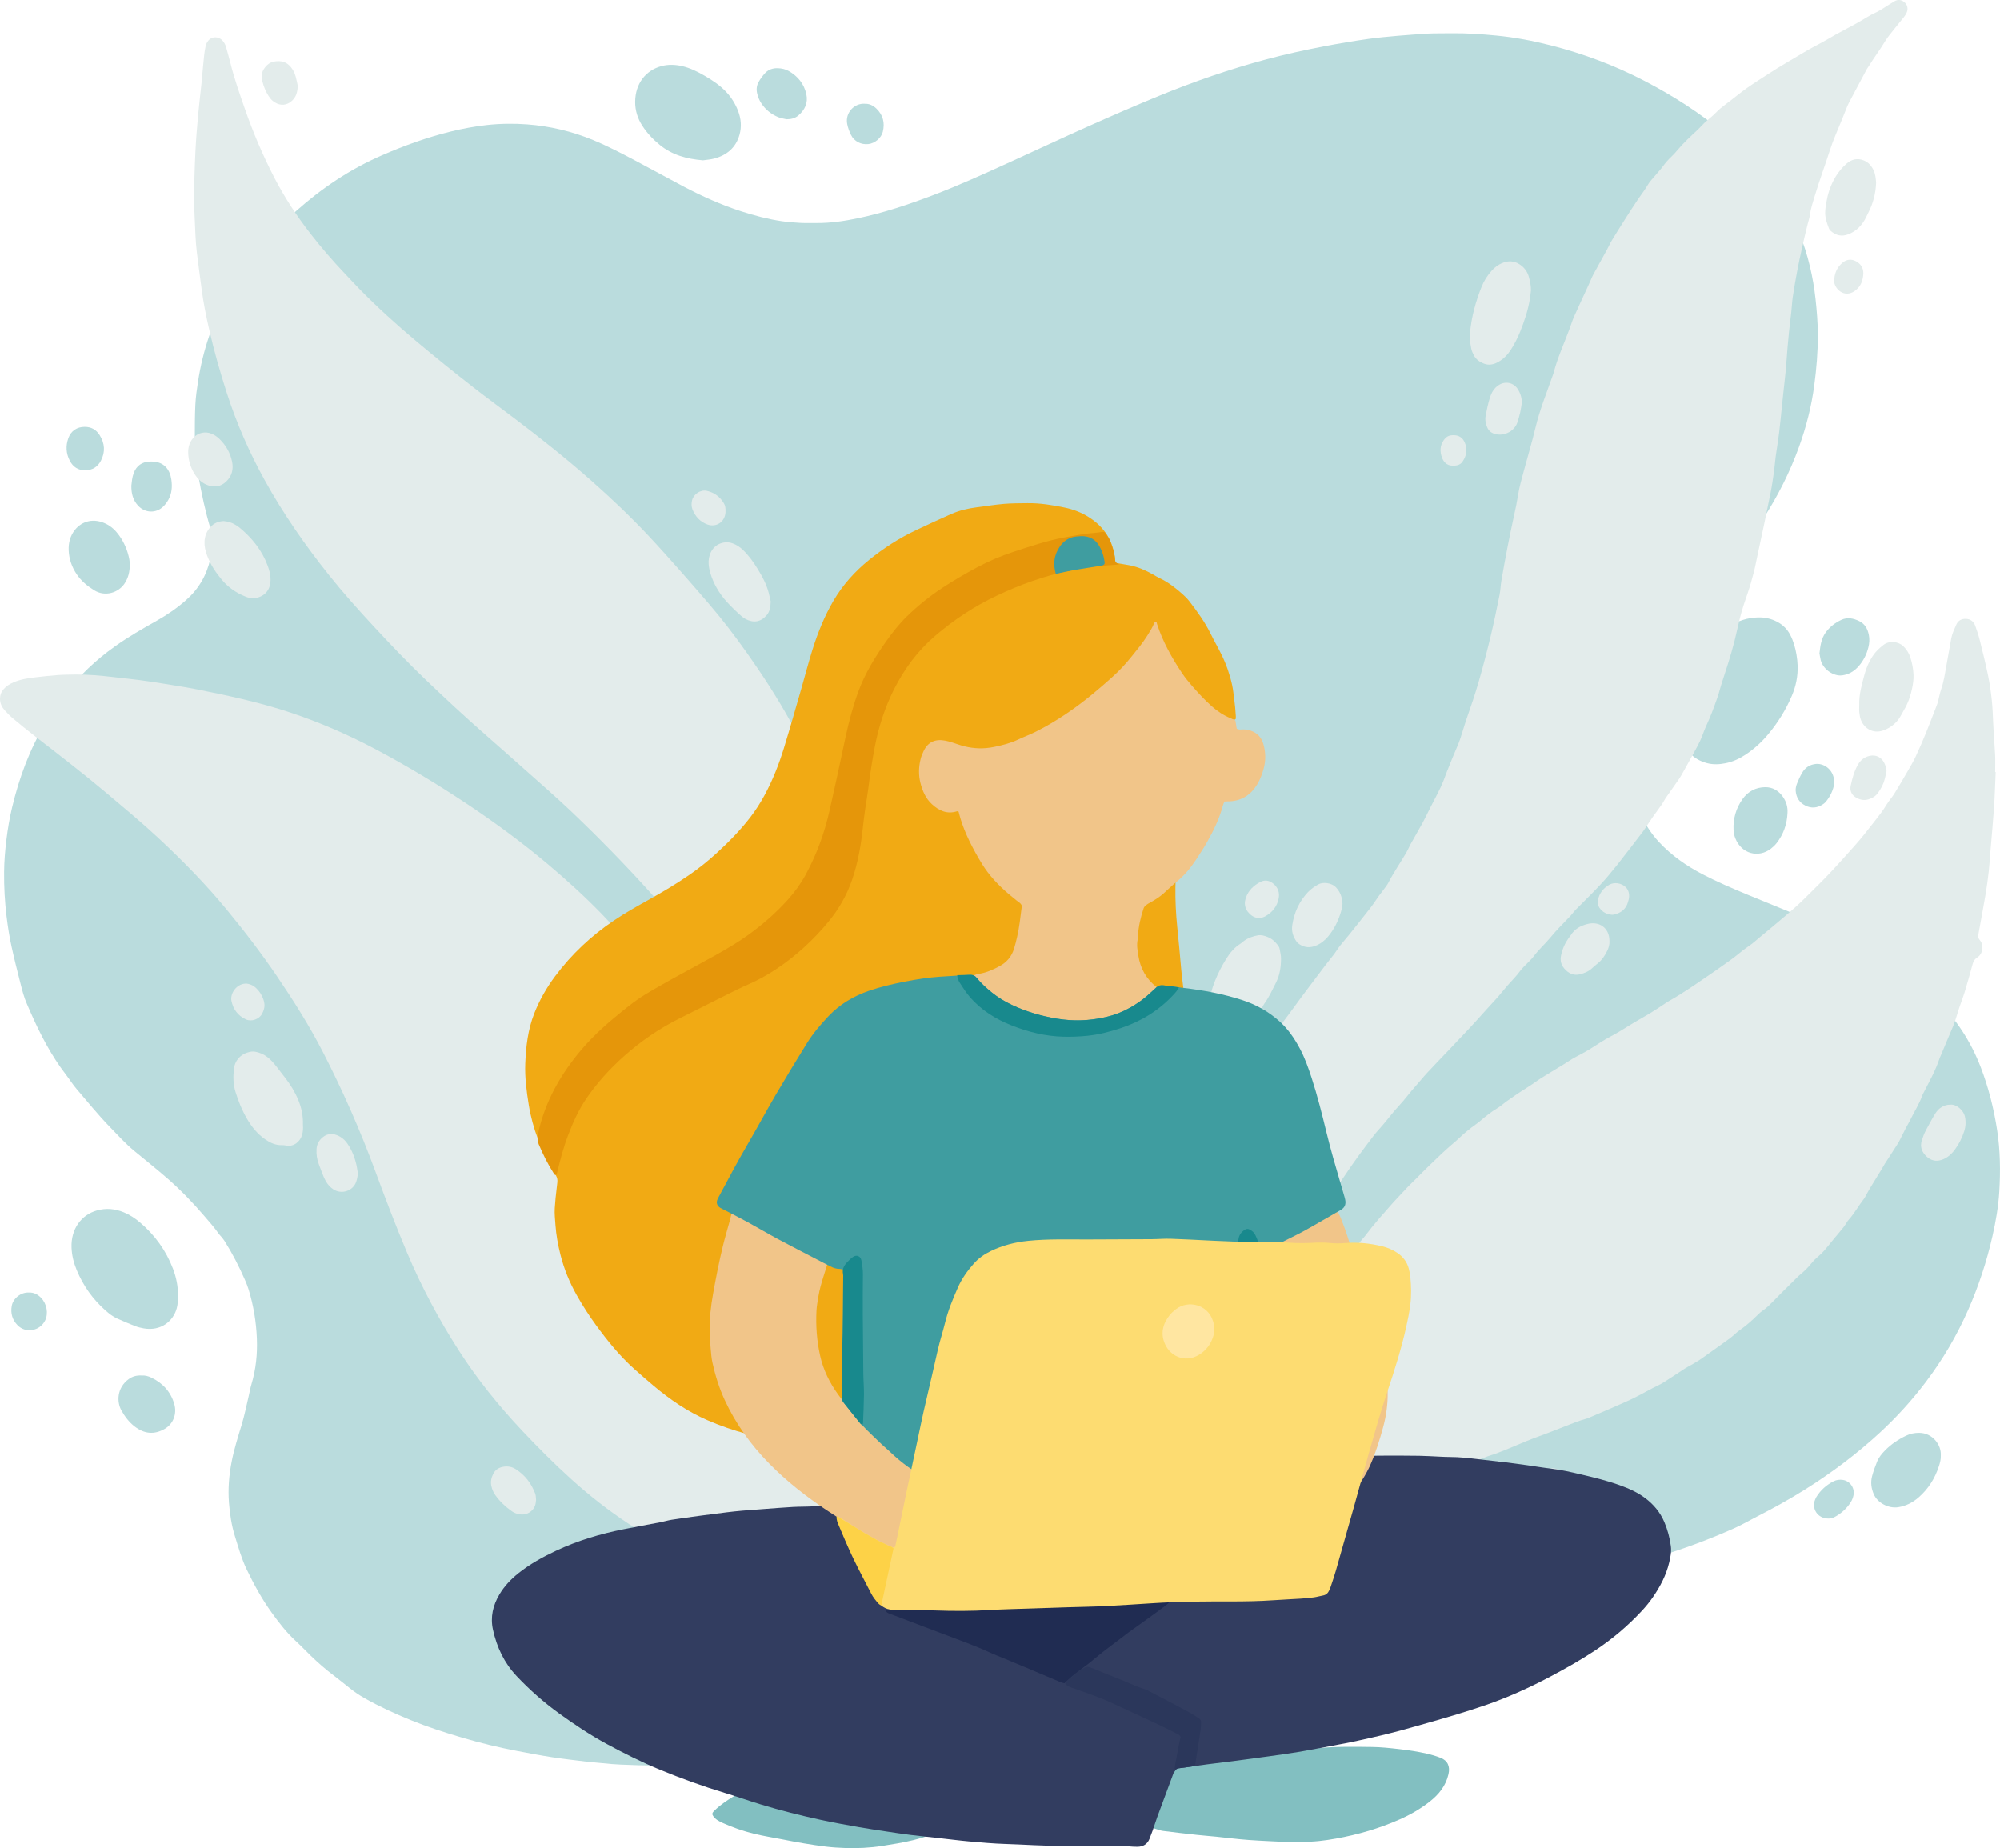 <?xml version="1.0" encoding="utf-8"?>
<!-- Generator: Adobe Illustrator 24.1.1, SVG Export Plug-In . SVG Version: 6.00 Build 0)  -->
<svg version="1.1" id="Layer_1" xmlns="http://www.w3.org/2000/svg" xmlns:xlink="http://www.w3.org/1999/xlink" x="0px" y="0px"
	 viewBox="0 0 2980.38 2754.05" style="enable-background:new 0 0 2980.38 2754.05;" xml:space="preserve">
<style type="text/css">
	.st0{display:none;fill:#FFFFFF;}
	.st1{fill:#BADCDD;}
	.st2{fill:#E3ECEB;}
	.st3{fill:#F1AA14;}
	.st4{fill:#E5960A;}
	.st5{fill:#82BFC1;}
	.st6{fill:#323D60;}
	.st7{fill:#F1C589;}
	.st8{fill:#2B375B;}
	.st9{fill:#202C52;}
	.st10{fill:#3F9DA0;}
	.st11{fill:#18898D;}
	.st12{fill:#FDDC71;}
	.st13{fill:#FFE6A1;}
	.st14{fill:#FDD247;}
</style>
<rect x="-259.81" y="-372.97" class="st0" width="3500" height="3500"/>
<g>
	<g>
		<path class="st1" d="M2211.49,2360.58c-13.12,0.68-31.97-1.14-50.8-2.62c-14.51-1.14-28.95-3.24-43.42-4.99
			c-12.49-1.51-24.98-3.01-37.45-4.69c-10.17-1.37-20.3-3.02-30.46-4.5c-12.45-1.82-24.89-3.68-37.36-5.38
			c-13.78-1.88-27.56-3.71-41.37-5.34c-8.88-1.05-17.81-1.73-26.71-2.54c-12.21-1.1-24.42-2.16-36.63-3.23
			c-1.32-0.12-2.64-0.25-3.97-0.31c-32.13-1.43-64.27-3.36-96.45-2.08c-17.87,0.71-35.79,1.29-53.53,3.82
			c-28.93,4.13-57.35,10.37-84.37,21.86c-13.14,5.59-25.44,12.85-37.8,19.94c-29.11,16.7-56.32,36.16-82.88,56.62
			c-24.69,19.02-49.5,37.87-75.68,54.86c-46.6,30.24-95.63,55.64-147.61,75.34c-39.05,14.8-78.64,27.92-118.94,38.88
			c-28.12,7.65-56.47,14.34-85.25,19.08c-18.62,3.06-37.27,5.93-56.01,8.24c-23.36,2.88-46.74,5.14-70.27,6.24
			c-14.26,0.67-28.5,1.29-42.74,0.8c-17.88-0.62-35.78-1-53.58-3.06c-7.9-0.91-15.85-1.32-23.74-2.27
			c-17.42-2.1-34.88-4.06-52.22-6.73c-17.33-2.67-34.57-6.01-51.8-9.27c-27.66-5.23-54.97-11.97-81.99-19.89
			c-25.76-7.56-51.26-15.89-76.15-25.96c-23.98-9.71-47.45-20.51-69.97-33.31c-7.53-4.28-14.56-9.2-21.33-14.56
			c-7.79-6.17-15.47-12.5-23.41-18.49c-12.2-9.2-23.71-19.18-34.65-29.83c-7.36-7.18-14.46-14.65-22.03-21.59
			c-13.79-12.63-25.09-27.27-35.98-42.37c-14.62-20.25-26.52-42.04-37.31-64.44c-7.64-15.85-12.34-32.82-17.57-49.58
			c-5.08-16.27-7.53-32.97-8.86-49.77c-1.62-20.55,0.07-40.98,4.01-61.32c3.6-18.6,9.33-36.55,14.8-54.58
			c4.24-13.97,7.09-28.24,10.43-42.41c1.44-6.12,2.46-12.36,4.27-18.37c6.65-22.13,8.97-44.74,8.09-67.76
			c-0.94-24.96-5.02-49.39-12.28-73.27c-1.54-5.05-3.56-9.98-5.68-14.83c-8.66-19.76-18.48-38.92-29.98-57.19
			c-1.41-2.23-3.09-4.3-4.74-6.37c-1.24-1.55-2.79-2.87-3.92-4.5c-6.62-9.57-14.41-18.19-21.95-26.99
			c-16.85-19.66-34.78-38.24-54.29-55.34c-16.22-14.21-33.14-27.55-49.74-41.29c-13.33-11.03-24.89-23.83-36.88-36.22
			c-17.32-17.89-32.95-37.25-49.13-56.13c-5.81-6.78-10.57-14.44-16.03-21.53c-21.78-28.33-38.08-59.75-52.42-92.3
			c-1.87-4.25-3.66-8.53-5.55-12.76c-4.49-10.03-7.12-20.66-9.82-31.24c-4.58-17.96-9.11-35.94-13.09-54.04
			c-3.27-14.86-5.61-29.91-7.47-45.04c-2.72-22.09-3.91-44.21-3.71-66.46c0.14-16.27,1.51-32.41,3.5-48.55
			c1.99-16.13,4.67-32.1,8.45-47.89c10.56-44.07,25.95-86.23,49.53-125.17c8.94-14.77,18.34-29.21,28.84-42.9
			c21.36-27.83,46.51-51.68,75.14-71.98c19.79-14.03,40.75-26.09,61.85-37.95c15.66-8.8,30.37-18.9,43.86-30.81
			c18.8-16.59,30.73-37.15,36.13-61.51c1.43-6.45,2.3-13.04,3.02-19.61c0.91-8.31-0.05-16.44-2.51-24.52
			c-8.01-26.32-13.65-53.24-18.46-80.28c-3.25-18.25-5.24-36.76-5.17-55.37c0.06-16.58-0.01-33.18,0.81-49.73
			c0.57-11.55,2.19-23.09,3.96-34.54c3.6-23.27,9.12-46.09,16.78-68.4c12.16-35.41,30.19-67.71,51.47-98.34
			c22.45-32.3,48.61-61.33,77.93-87.46c38.37-34.2,80.63-62.49,127.92-83.06c33.48-14.57,67.69-26.96,103.19-35.59
			c17.37-4.23,34.91-7.5,52.74-9.49c20.21-2.25,40.43-2.52,60.58-1c33.89,2.55,66.68,10.36,98.18,23.35
			c21.79,8.99,42.62,19.96,63.43,30.92c23.75,12.51,47.2,25.6,70.96,38.11c27.89,14.68,56.58,27.6,86.64,37.28
			c19.57,6.3,39.41,11.55,59.76,14.55c9.16,1.35,18.44,2.08,27.69,2.58c8.27,0.45,16.58,0.2,24.87,0.23
			c20.65,0.09,40.97-2.93,61.09-7.12c38.68-8.07,76.01-20.61,112.88-34.66c38.42-14.65,75.8-31.7,113.19-48.72
			c39.81-18.12,79.41-36.71,119.36-54.53c34.19-15.25,68.53-30.2,103.17-44.38c52.14-21.36,105.32-39.86,159.8-54.42
			c28.47-7.61,57.23-13.93,86.19-19.48c21.8-4.17,43.67-7.84,65.62-10.98c14.74-2.11,29.61-3.43,44.46-4.75
			c14.85-1.32,29.73-2.22,44.61-3.26c2.98-0.21,5.97-0.27,8.95-0.31c8.96-0.09,17.91-0.11,26.87-0.2
			c22.24-0.23,44.36,1.32,66.49,3.44c27.45,2.64,54.42,7.77,81.05,14.58c48.64,12.44,95.45,29.9,140,53.13
			c42.75,22.29,83.24,48.12,120.14,79.27c33.67,28.42,62.99,60.69,85.88,98.56c18.67,30.89,32,63.91,40.3,99
			c3.74,15.81,6.48,31.77,8.23,47.93c1.93,17.81,3.41,35.62,3.47,53.55c0.08,25.23-2.04,50.28-5.36,75.29
			c-4.16,31.34-11.94,61.76-22.64,91.42c-13.67,37.87-31.67,73.64-53.61,107.41c-19.7,30.32-41.16,59.4-62.61,88.49
			c-24.6,33.35-49.53,66.47-71.78,101.48c-15.49,24.38-29.52,49.55-40.2,76.45c-8.83,22.21-16.07,44.95-19.64,68.63
			c-2.67,17.71-3.6,35.5-1.34,53.49c1.96,15.55,5.07,30.7,10.68,45.3c6.85,17.83,16.68,33.79,29.76,47.82
			c18.78,20.16,40.98,35.62,65.29,48.22c21.49,11.15,43.71,20.73,66.07,29.98c34.29,14.18,68.73,28,103,42.2
			c41.16,17.06,80.27,37.96,117.06,63.15c22.77,15.59,44.17,32.82,63.59,52.46c28.36,28.69,49.95,61.81,64.42,99.46
			c11.68,30.4,19.55,61.79,24.51,94c4.67,30.34,5.01,60.8,3.19,91.27c-1.34,22.48-5.22,44.7-10.22,66.7
			c-8.54,37.58-20.49,74.03-35.98,109.3c-16.87,38.4-37.95,74.36-63.27,107.83c-20.46,27.06-43.16,52.12-68.05,75.12
			c-34.68,32.04-72.28,60.29-112.29,85.35c-23.34,14.61-47.39,27.95-71.92,40.44c-10.61,5.4-20.85,11.49-31.73,16.39
			c-38.12,17.17-77.25,31.59-117.26,43.66c-33.31,10.05-67.1,18.1-101.32,24.39c-21.5,3.95-43.06,7.41-64.76,10.06
			c-13.82,1.69-27.66,2.92-41.52,4.14C2246.46,2360.25,2231.9,2360.28,2211.49,2360.58z"/>
		<path class="st1" d="M2502.06,1072.6c0.42-24.21,6.42-47.09,16.78-68.91c0.71-1.49,1.47-2.99,2.4-4.35
			c8.66-12.54,17.15-25.2,26.11-37.52c8.06-11.08,18.23-20.13,29.46-27.93c12.89-8.95,27.41-13.35,42.92-13.81
			c9.98-0.29,19.73,1.81,28.75,6.6c8.48,4.5,14.88,10.91,19.3,19.42c4.78,9.22,7.55,19.08,9.29,29.22
			c0.95,5.54,1.57,11.17,1.75,16.79c0.49,15.45-2.52,30.33-8.55,44.53c-8.99,21.2-21.02,40.57-35.86,58.18
			c-9.67,11.47-20.67,21.46-33.19,29.77c-9.21,6.12-19.11,10.62-29.97,12.79c-9.18,1.83-18.47,2.24-27.59-0.18
			c-21.75-5.78-33.96-20.76-39.36-41.91C2502.42,1087.9,2501.59,1080.3,2502.06,1072.6z"/>
		<path class="st1" d="M265.33,1931.86c-0.24,4.94-0.2,11.18-1.85,17.39c-5.28,19.86-23.9,34.6-49.05,30.33
			c-4.55-0.77-9.12-1.92-13.41-3.59c-8.95-3.47-17.76-7.3-26.53-11.19c-6.42-2.85-11.92-7.2-17.14-11.81
			c-18.97-16.72-33.24-36.83-42.98-60.16c-4.51-10.81-7.36-22.12-7.78-33.73c-0.99-27.21,14.11-48.67,37.93-55.31
			c13.57-3.78,26.87-2.57,39.87,2.76c9,3.69,17.02,8.94,24.36,15.21c22.1,18.88,38.7,41.75,49.04,68.96
			C262.64,1903.5,265.44,1916.77,265.33,1931.86z"/>
		<path class="st1" d="M1047.56,238.9c-24.32-2.01-45.95-7.89-64.43-23.02c-10.09-8.26-18.89-17.52-25.97-28.47
			c-7.03-10.88-10.75-22.98-10.66-35.67c0.19-27.18,15.74-47.03,39.35-53.27c10.07-2.66,20.31-2.3,30.46,0.01
			c12.08,2.75,23.02,8.23,33.64,14.36c11.78,6.8,23.02,14.33,32.42,24.37c7.82,8.35,13.65,17.89,17.67,28.51
			c4.33,11.42,5.28,23.3,1.97,35.07c-5.42,19.31-18.92,30.58-37.88,35.54C1058.43,237.82,1052.42,238.17,1047.56,238.9z"/>
		<path class="st1" d="M2892.18,2168.87c0.32,5.46-1.16,10.93-2.91,16.26c-5.9,17.98-15.62,33.54-29.93,46.08
			c-8.9,7.8-18.99,13.04-30.86,14.84c-14.09,2.14-30.45-6.31-36.1-19.16c-3.89-8.86-5.04-17.9-2.62-27.11
			c1.92-7.33,4.6-14.5,7.41-21.56c2.6-6.54,7.07-11.91,11.99-16.91c9.16-9.33,19.84-16.46,31.6-22.03
			c6.07-2.88,12.45-4.15,19.23-4.09C2880.29,2135.34,2893.18,2153.64,2892.18,2168.87z"/>
		<path class="st1" d="M193.37,841.62c-0.01,10.89-2.33,19.59-7.59,27.68c-9.04,13.9-28.95,20.55-45.5,10.27
			c-10.07-6.25-19.34-13.83-26.13-24.02c-7.18-10.76-11.26-22.56-11.81-35.33c-0.48-11.15,2.23-21.84,9.38-30.7
			c10.68-13.23,28.2-17.99,46.68-8.73c7.84,3.93,14,9.95,19.1,17.04c7.66,10.64,12.62,22.48,15.15,35.3
			C193.26,836.36,193.22,839.72,193.37,841.62z"/>
		<path class="st1" d="M2663.71,1211.44c-0.7,16.65-5.92,31.76-16.22,44.95c-2.42,3.1-5.37,5.92-8.5,8.32
			c-18.65,14.32-43.85,7.64-52.98-15.33c-1.59-4-2.49-8.2-2.7-12.57c-0.81-16.83,3.65-32.18,13.28-45.89
			c8.17-11.62,19.95-17.72,33.89-17.88c11.16-0.13,20.38,5.38,26.72,14.83C2661.94,1194.94,2664.3,1202.79,2663.71,1211.44z"/>
		<path class="st1" d="M210.72,2049.75c5.31-0.38,10.35,0.95,15.2,3.32c16.91,8.27,28.52,21.01,33.81,39.32
			c4.14,14.31-1.37,29.41-14.18,36.84c-15.44,8.95-30.34,7.85-45.2-3.73c-8.13-6.33-14.4-14.65-19.42-23.62
			c-7.05-12.59-7.07-33.69,10.97-46.83C197.43,2051.01,203.78,2049.42,210.72,2049.75z"/>
		<path class="st1" d="M2711.36,973.56c1.24-11.17,2.63-21.69,9-30.66c6.06-8.53,14.13-14.81,23.57-19.19
			c9.18-4.26,18.26-2.28,26.77,1.9c8.27,4.07,12.38,11.45,14.21,20.39c1.3,6.34,0.86,12.58-0.65,18.64
			c-2.58,10.39-7.3,19.85-14.38,27.97c-5.56,6.37-12.3,11.03-20.64,13.03c-2.23,0.54-4.55,0.98-6.83,0.96
			c-12.76-0.12-26.08-10.56-29.2-22.89C2712.33,980.2,2711.9,976.58,2711.36,973.56z"/>
		<path class="st1" d="M1171.93,177.73c-4.14-1.04-8.49-1.56-12.37-3.21c-10.26-4.34-18.77-11.04-24.98-20.44
			c-3.14-4.74-5.21-9.84-6.42-15.45c-1.26-5.83-0.51-11.37,2.23-16.3c2.7-4.86,6.09-9.48,9.89-13.54
			c4.98-5.32,11.69-7.43,18.92-7.17c5.64,0.2,11.22,1.41,16.17,4.23c13.58,7.76,22.79,19.05,26.2,34.48
			c2.87,12.98-2.2,23.42-11.83,31.72C1184.81,176.3,1178.63,177.79,1171.93,177.73z"/>
		<path class="st1" d="M195.73,723.59c0.65-5.66,1.16-12.28,3.5-18.56c4.1-11,12.41-16.89,24.2-17.2c0.33-0.01,0.66-0.01,0.99-0.02
			c20.14-0.65,28.85,12.22,30.92,26.91c1.49,10.53,0.8,20.53-4.35,29.86c-2.05,3.72-4.69,7.3-7.72,10.26
			c-10.71,10.45-27.04,9.8-37.32-1.11C198.21,745.5,195.57,735.51,195.73,723.59z"/>
		<path class="st1" d="M126.27,636.08c9.76,0.01,17.18,4.22,22.31,12.49c7.6,12.24,8.5,24.88,1.88,37.78
			c-4.8,9.34-12.52,14.23-23.14,14.46c-10.81,0.23-18.51-5.04-23.29-14.17c-5.63-10.75-6.33-22.22-2.18-33.72
			C105.76,642.08,114.71,636.04,126.27,636.08z"/>
		<path class="st1" d="M2733.31,1168.17c-1.33,8.31-5.48,18.9-13.52,27.74c-1.09,1.2-2.53,2.12-3.92,3.01
			c-8.16,5.21-16.68,5.92-25.41,1.61c-9.12-4.5-13.8-12.22-14.56-22.09c-0.27-3.49,0.64-7.31,1.93-10.63
			c2.14-5.53,4.67-10.98,7.64-16.11c4.58-7.9,11.56-12.51,20.86-13.31C2718.43,1137.33,2734.41,1147.59,2733.31,1168.17z"/>
		<path class="st1" d="M1288.53,154.62c6.69-0.27,12.5,2.38,17.51,7.22c9.98,9.65,12.75,21.32,9.53,34.51
			c-2.27,9.28-11.75,17.18-21.37,18.32c-11.02,1.31-21.46-3.97-26.23-13.95c-2.4-5.03-4.43-10.42-5.48-15.88
			C1259.2,167.9,1273.31,153.51,1288.53,154.62z"/>
		<path class="st1" d="M2724.85,2262.92c-16.61,0.16-25.76-15.29-19.82-28.58c0.54-1.21,1.03-2.45,1.72-3.57
			c6.24-10.12,14.8-17.75,25.3-23.2c4.55-2.36,9.5-2.98,14.51-2.15c10.52,1.74,17.73,12.24,15.5,22.87
			c-0.73,3.49-2.06,7.07-3.96,10.07c-5.56,8.81-12.99,15.85-22.02,21.1C2731.19,2262.31,2729.09,2262.86,2724.85,2262.92z"/>
		<path class="st1" d="M43.07,1926.14c7.04-0.35,13.07,2.59,18.13,7.85c8.68,9.03,11.22,23.48,5.94,33.95
			c-7.87,15.61-28.78,19.4-40.97,6.91c-7.74-7.93-10.73-17.73-8.62-29.06C19.52,1935.18,30.77,1925.47,43.07,1926.14z"/>
	</g>
	<g>
		<path class="st2" d="M113.15,1005.14c18.26,0.02,36.41,1.53,54.52,3.68c13.48,1.6,27,2.93,40.46,4.67
			c11.82,1.53,23.6,3.35,35.36,5.26c16.66,2.71,33.37,5.24,49.92,8.52c48.07,9.54,95.97,19.85,142.48,35.63
			c43.08,14.61,84.62,32.77,124.79,54.12c48.64,25.86,95.66,54.38,141.36,85.11c39.65,26.66,78.01,55.07,114.56,85.84
			c27.66,23.29,54.41,47.61,79.65,73.54c44.84,46.07,83.62,96.77,116.5,152.02c28.38,47.7,51.79,97.78,72.06,149.37
			c25.81,65.72,47.69,132.75,65.82,200.99c8.67,32.63,17.48,65.23,25.81,97.95c14.9,58.51,33.83,115.69,56.17,171.73
			c16.74,41.98,37.1,82.16,62.98,119.35c17.43,25.05,36.22,49.07,55.59,72.66c13.27,16.16,27.17,31.76,41.78,46.7
			c16,16.36,32.63,32.08,50.48,46.46c4.12,3.32,8.05,6.91,11.93,10.52c2.78,2.58,4.02,5.96,4.48,9.72
			c0.89,7.21-2.13,13.15-8.48,16.46c-5.88,3.06-12.15,3.29-18.44,2.26c-7.18-1.18-14.28-2.86-21.41-4.31
			c-2.27-0.46-4.56-1.33-6.81-1.24c-9.79,0.42-19.09-2.12-28.31-4.65c-29.69-8.14-59.38-16.29-88.9-24.99
			c-39.7-11.7-79.21-24.02-118.4-37.36c-50.31-17.13-98.68-38.62-145.54-63.64c-29.26-15.63-58.09-31.93-85.84-50.13
			c-30.56-20.05-59.22-42.51-86.34-67.02c-25.37-22.93-49.49-47.11-72.92-71.97c-35.1-37.23-67.16-76.89-94.83-120.02
			c-29.78-46.42-55.67-94.85-77.06-145.72c-16.83-40.02-32.29-80.56-47.29-121.28c-22.48-61.02-48.62-120.4-78.39-178.22
			c-20.07-38.99-43.44-75.93-68.03-112.16c-23.67-34.88-49.24-68.28-76.09-100.76c-30.92-37.41-64.82-71.92-100.26-104.97
			c-25.23-23.52-51.78-45.54-78.16-67.76c-34.75-29.28-70.8-56.91-106.68-84.76c-10.74-8.33-21.3-16.9-31.73-25.62
			c-4.57-3.81-8.84-8.05-12.82-12.47c-4.28-4.76-7.06-10.33-7.11-17.05c-0.04-5.6,1.74-10.38,5.36-14.56
			c3.99-4.61,9-7.71,14.56-10.12c10.47-4.54,21.58-6.28,32.78-7.58c11.18-1.29,22.38-2.56,33.61-3.37
			C95.23,1005.32,104.2,1005.38,113.15,1005.14z"/>
		<path class="st2" d="M1726.14,2184.69c0-13.6-0.46-27.22,0.12-40.79c0.71-16.54,1.24-33.11,3.13-49.59
			c1.21-10.53,1.61-21.15,2.7-31.69c1.6-15.48,3.33-30.94,5.31-46.37c1.85-14.45,4.57-28.79,6.05-43.27
			c2.78-27.1,9.45-53.42,15.25-79.91c3.04-13.89,6.97-27.59,10.36-41.41c2.28-9.31,3.66-18.81,6.34-28.06
			c6.26-21.62,12.21-43.33,19.93-64.51c1.69-4.64,2.72-9.53,4.09-14.29c0.64-2.22,1.25-4.47,2.11-6.62
			c6.07-15.05,12.16-30.08,18.33-45.09c2.64-6.43,5.3-12.87,8.27-19.15c4.52-9.58,9.3-19.04,14-28.53
			c15-30.29,30.43-60.34,48.18-89.14c2.95-4.79,6.28-9.34,9.43-14c0.74-1.1,1.54-2.17,2.16-3.33c6.75-12.64,16.01-23.51,24.3-35.08
			c7.91-11.04,16.05-21.9,24.19-32.76c8.14-10.86,16.31-21.69,24.54-32.48c4.41-5.79,9.08-11.39,13.46-17.2
			c2.98-3.96,5.49-8.27,8.55-12.17c4.28-5.47,8.97-10.63,13.31-16.05c10.75-13.44,21.51-26.88,32.06-40.48
			c4.46-5.75,8.35-11.94,12.6-17.85c2.7-3.76,5.65-7.35,8.39-11.09c1.96-2.67,4.04-5.32,5.55-8.24
			c8.03-15.64,18.12-30.03,26.93-45.19c2.32-3.99,3.98-8.35,6.23-12.38c5.96-10.71,12.23-21.26,18.08-32.03
			c4.42-8.15,8.3-16.59,12.56-24.83c6.23-12.07,12.77-23.99,17.98-36.55c2.02-4.87,3.61-9.9,5.59-14.79
			c5.09-12.59,10.05-25.24,15.49-37.67c5.86-13.39,9.1-27.63,13.93-41.36c6.37-18.11,12.56-36.31,17.88-54.74
			c6.51-22.56,12.4-45.33,17.9-68.16c4.88-20.26,9.03-40.7,13.17-61.13c1.44-7.11,1.57-14.47,2.81-21.63
			c5.67-32.61,11.82-65.13,18.95-97.46c2.21-9.99,4.32-20.02,5.91-30.18c1.89-12.05,5.39-23.88,8.53-35.71
			c5.69-21.43,12.19-42.66,17.32-64.23c6.39-26.84,16.78-52.27,25.82-78.19c0.44-1.25,0.96-2.48,1.29-3.76
			c5.74-22.19,15.29-43,23.28-64.38c2.43-6.51,4.42-13.2,7.23-19.54c6.44-14.54,13.26-28.9,19.9-43.35
			c2.07-4.5,4.03-9.04,6.05-13.56c0.81-1.81,1.57-3.66,2.53-5.4c6.85-12.49,13.77-24.94,20.59-37.43c2.38-4.35,4.34-8.94,6.88-13.18
			c4.92-8.24,10.16-16.3,15.19-24.48c7.28-11.83,14.97-23.4,22.59-35.01c5.27-8.02,11.34-15.45,16.16-23.83
			c2.93-5.1,7.31-9.37,11.11-13.96c3.8-4.6,7.99-8.91,11.45-13.75c3.69-5.16,7.84-9.79,12.43-14.14c3.12-2.96,6.08-6.14,8.82-9.46
			c9.32-11.27,20.13-21.05,30.79-30.99c3.38-3.15,6.29-6.81,9.67-9.95c4.36-4.05,9.06-7.73,13.48-11.71
			c3.44-3.1,6.51-6.61,10.05-9.58c4.81-4.03,9.92-7.71,14.89-11.54c8.4-6.46,16.58-13.23,25.25-19.31
			c10.56-7.41,21.5-14.28,32.32-21.32c17.2-11.19,35.1-21.25,52.66-31.85c9.35-5.64,19.16-10.51,28.71-15.82
			c6.37-3.54,12.59-7.34,18.97-10.86c12.17-6.7,24.63-12.88,36.61-19.94c5.14-3.03,10.2-6.17,15.41-9.08
			c3.16-1.77,6.59-3.06,9.77-4.79c3.48-1.89,6.84-4,10.21-6.09c5.06-3.14,9.99-6.53,15.16-9.48c4.76-2.72,9.56-2.28,13.97,1.06
			c5.01,3.79,6.67,10.22,3.94,16c-1.12,2.38-2.52,4.69-4.15,6.75c-4.5,5.73-9.28,11.26-13.77,16.99c-4.9,6.25-10.2,12.3-14.27,19.07
			c-7.69,12.78-16.72,24.65-24.51,37.35c-0.86,1.41-1.95,2.69-2.73,4.14c-8.89,16.64-17.75,33.3-26.6,49.96
			c-0.93,1.75-1.77,3.55-2.51,5.38c-2.74,6.74-5.42,13.51-8.11,20.26c-5.89,14.76-12.62,29.25-17.46,44.34
			c-7.36,23-15.82,45.63-22.79,68.75c-2.86,9.49-6.05,18.9-7.35,28.82c-0.6,4.56-2.2,8.99-3.31,13.49
			c-5.8,23.46-11.24,47.01-15.74,70.77c-2.34,12.36-4.49,24.75-6.35,37.19c-1.12,7.52-1.43,15.15-2.25,22.72
			c-1.04,9.55-2.3,19.07-3.32,28.61c-0.88,8.23-1.61,16.49-2.3,24.74c-0.93,11.23-1.64,22.47-2.66,33.69
			c-0.87,9.56-2.04,19.09-3.06,28.64c-0.78,7.25-1.54,14.49-2.3,21.74c-1.52,14.49-2.84,29.01-4.6,43.47
			c-1.4,11.5-3.46,22.92-5.01,34.4c-1.02,7.54-1.49,15.15-2.55,22.69c-1.49,10.48-2.95,20.99-5.04,31.36
			c-6.23,30.82-12.53,61.64-19.31,92.34c-2.07,9.35-3.67,18.82-6.2,28.07c-2.53,9.26-4.93,18.59-8.09,27.63
			c-4.48,12.82-8.8,25.69-12.13,38.85c-2.84,11.22-5.12,22.57-7.96,33.79c-5.68,22.48-13.03,44.47-20.17,66.52
			c-1.73,5.34-2.9,10.86-4.74,16.16c-5.21,15.02-10.67,29.94-17.43,44.37c-3.5,7.48-5.77,15.54-9.4,22.95
			c-4.94,10.11-10.62,19.87-16.02,29.76c-3.17,5.8-6.4,11.57-9.65,17.33c-1.63,2.88-3.21,5.81-5.09,8.53
			c-6.78,9.81-13.74,19.5-20.51,29.31c-1.87,2.71-3.17,5.82-5.05,8.52c-4.55,6.52-9.37,12.85-13.93,19.36
			c-3.79,5.41-7.37,10.98-11.06,16.47c-1.11,1.65-2.17,3.34-3.38,4.92c-12.93,16.8-25.7,33.73-38.89,50.33
			c-8.23,10.35-16.76,20.52-25.8,30.17c-11.53,12.32-23.76,24-35.58,36.06c-3,3.06-5.43,6.67-8.39,9.78
			c-9.8,10.32-19.96,20.26-29.02,31.31c-8.18,9.97-18.02,18.49-25.69,28.97c-2.33,3.19-5.38,5.85-8.11,8.75
			c-3.87,4.1-8.23,7.84-11.5,12.36c-5.66,7.82-12.57,14.47-18.86,21.7c-4.99,5.74-9.67,11.76-14.69,17.47
			c-5.46,6.22-11.24,12.16-16.74,18.36c-18.46,20.84-37.54,41.1-56.8,61.2c-10.55,11.01-21.15,21.98-31.52,33.16
			c-6.08,6.55-11.65,13.58-17.64,20.22c-8.44,9.34-15.74,19.67-24.35,28.8c-8.44,8.94-15.67,18.81-23.61,28.12
			c-4.73,5.54-9.78,10.83-14.22,16.6c-15.34,19.95-30.35,40.15-44.2,61.18c-4.37,6.63-9.21,12.95-13.7,19.5
			c-2.99,4.36-5.6,8.99-8.63,13.32c-4.93,7.05-10.21,13.86-15.1,20.94c-6.2,8.99-12.09,18.2-18.22,27.24
			c-2.6,3.83-5.47,7.48-8.19,11.23c-1.36,1.87-2.73,3.75-4,5.68c-3.83,5.8-7.16,12.01-11.53,17.35
			c-6.38,7.8-10.84,16.63-15.36,25.47c-5.73,11.21-11.55,22.38-17.04,33.7c-3.75,7.73-7.02,15.69-10.49,23.56
			c-4.27,9.7-8.66,19.36-12.74,29.14c-4.72,11.31-9.91,22.5-13.49,34.18c-3.21,10.44-6.75,20.75-10.09,31.14
			c-4.76,14.81-10,29.49-14.37,44.41c-4.45,15.23-8.17,30.68-12.07,46.07c-5.53,21.82-11.09,43.64-15.13,65.81
			c-1.48,8.14-2.94,16.24-3.61,24.54c-0.8,9.88-2.78,19.66-4.15,29.5c-1.87,13.44-3.92,26.87-5.41,40.36
			c-2.29,20.74-3.81,41.57-6.32,62.27c-2.49,20.51-2.05,41.03-1.38,61.56c0.21,6.6,1.11,13.21,2.15,19.74
			c1.03,6.43-0.58,12.47-1.74,18.62c-0.06,0.32-0.19,0.64-0.3,0.95c-2.22,6.32-7.85,10.6-13.24,10.05
			c-5.83-0.59-11.04-5.18-12.38-11.37c-0.55-2.56-0.49-5.27-0.53-7.92c-0.13-9.94,0.09-19.91-1.82-29.73
			c-1.77-9.09-3.59-18.18-5.46-27.25c-1.8-8.74-3.96-17.38-4.85-26.34c-0.74-7.54-3-14.91-4.2-22.42
			c-2.04-12.75-3.91-25.52-5.62-38.32c-1.88-14.11-3.5-28.26-5.22-42.39c-0.24-1.97-0.38-3.96-0.55-5.94
			C1725.89,2233.76,1725.3,2209.24,1726.14,2184.69z"/>
		<path class="st2" d="M2973.94,1150.47c-0.81,17.88-1.32,35.78-2.52,53.64c-1.4,20.81-3.41,41.57-5.13,62.35
			c-0.88,10.57-1.44,21.16-2.62,31.69c-1.33,11.84-2.93,23.66-4.92,35.4c-3.31,19.58-7.01,39.08-10.54,58.62
			c-0.54,3.01-0.47,5.78,1.79,8.37c2.42,2.77,3.92,6.11,4.07,9.93c0.27,6.77-1.82,12.71-7.59,16.35c-4.39,2.77-6.02,6.5-7.26,11.19
			c-3.65,13.75-7.58,27.44-11.68,41.06c-2.1,6.97-4.8,13.75-7.2,20.63c-3.48,9.98-5.84,20.33-10.05,30.09
			c-6.15,14.29-12.06,28.69-18.08,43.04c-0.64,1.53-1.43,3-1.95,4.57c-5.85,17.7-15,33.85-23.42,50.35c-0.75,1.48-1.66,2.9-2.2,4.45
			c-4.59,13.23-12.37,24.89-18.37,37.43c-1.71,3.58-3.87,6.94-5.72,10.46c-2.16,4.1-4.18,8.27-6.29,12.39
			c-1.96,3.83-3.7,7.81-5.98,11.44c-6.34,10.09-12.95,20.02-19.38,30.06c-1.78,2.78-3.27,5.74-5,8.56
			c-5.71,9.32-11.52,18.58-17.17,27.94c-2.39,3.95-4.45,8.1-6.71,12.13c-0.81,1.44-1.65,2.89-2.66,4.19
			c-7.72,9.93-13.74,21.09-22.18,30.53c-3.06,3.42-5.06,7.75-7.92,11.38c-4.7,5.98-9.72,11.71-14.58,17.58
			c-2.53,3.06-4.96,6.2-7.49,9.26c-4.62,5.61-9.12,11.29-14.8,16c-4.32,3.58-8.35,7.64-11.87,12c-4.4,5.44-9.23,10.29-14.65,14.73
			c-4.6,3.77-8.68,8.17-12.95,12.34c-5.45,5.33-10.86,10.68-16.25,16.07c-3.75,3.75-7.42,7.58-11.15,11.35
			c-5.36,5.41-10.58,10.95-17.01,15.19c-2.47,1.63-4.69,3.71-6.81,5.8c-8.5,8.39-17.33,16.34-27.19,23.17
			c-5.15,3.56-9.46,8.3-14.51,12.03c-10.93,8.07-22.09,15.83-33.16,23.72c-4.04,2.88-8,5.89-12.16,8.6
			c-4.16,2.71-8.49,5.14-12.78,7.64c-3.14,1.83-6.43,3.44-9.48,5.41c-10.57,6.83-20.95,13.94-31.62,20.6
			c-5.03,3.14-10.55,5.48-15.83,8.22c-11.46,5.97-22.67,12.47-34.4,17.84c-20.17,9.23-40.63,17.82-61.03,26.54
			c-3.62,1.55-7.53,2.43-11.3,3.64c-2.21,0.71-4.44,1.37-6.6,2.2c-20.08,7.74-40.03,15.85-60.25,23.19
			c-20.55,7.46-40.23,17.02-60.77,24.48c-4.03,1.46-8.18,2.57-12.21,4.04c-4.35,1.59-8.63,3.37-12.92,5.13
			c-10.11,4.14-20.2,8.34-30.32,12.45c-9.5,3.85-18.9,7.91-28.83,10.65c-4.76,1.32-9.35,3.4-13.82,5.55
			c-11.94,5.72-23.75,11.7-35.65,17.51c-5.05,2.46-10.39,4.39-15.22,7.21c-11.16,6.5-22.09,13.4-33.12,20.13
			c-3.94,2.41-8.02,4.63-11.83,7.23c-7.11,4.86-14.05,9.97-21.1,14.9c-4.61,3.22-9.33,6.28-13.96,9.47
			c-2.18,1.5-4.37,3.02-6.39,4.73c-9.36,7.9-18.86,15.62-28.44,23.25c-11.38,9.06-21.87,19.29-32.42,29.35
			c-12.96,12.35-25.32,25.31-36.92,38.96c-6,7.06-12.11,13.97-16.12,22.52c-2.52,5.37-6.1,10.25-9.06,15.43
			c-3.12,5.46-6.15,10.97-9.07,16.53c-5.38,10.26-9.67,21.02-14.37,31.6c-4.04,9.08-8.45,18-12.25,27.18
			c-2.11,5.11-5.48,9.07-9.42,12.6c-6.12,5.48-15.28,4.09-19.94-2.72c-2.13-3.11-3.24-6.58-3.25-10.28c0-7.62,0.18-15.24,0.39-22.86
			c0.09-3.31,0.6-6.6,0.7-9.91c0.49-16.57,1.95-33.06,3.91-49.53c1.68-14.14,2.85-28.33,4.56-42.47c1.5-12.49,3.54-24.91,5.14-37.39
			c2.03-15.78,5.85-31.24,8.25-46.92c3.32-21.7,9.72-42.55,15.61-63.56c3.3-11.79,7.46-23.35,10.6-35.18
			c2.56-9.6,5.31-19.11,8.83-28.38c5.87-15.48,12.2-30.79,17.73-46.39c6.42-18.15,14.7-35.43,23.07-52.7
			c6.06-12.5,11.33-25.39,18.09-37.55c3.38-6.08,6.85-12.12,10.12-18.26c2.17-4.07,4.07-8.3,6.09-12.45
			c0.29-0.6,0.59-1.19,0.94-1.75c6.64-10.7,13.28-21.39,19.92-32.08c1.92-3.09,3.9-6.15,5.76-9.27c2.88-4.83,5.33-9.96,8.59-14.51
			c6.76-9.43,12.99-19.18,19.39-28.83c6.76-10.19,14.73-19.57,22.1-29.36c3.37-4.49,6.4-9.24,9.87-13.65
			c3.89-4.94,8.17-9.57,12.14-14.44c3.55-4.36,6.85-8.93,10.37-13.31c3.52-4.38,7.13-8.7,10.81-12.96
			c5.19-6.01,10.48-11.95,15.73-17.91c2.19-2.49,4.34-5.01,6.59-7.44c7.21-7.76,14.4-15.55,21.72-23.21
			c3.66-3.83,7.66-7.32,11.35-11.12c12.71-13.06,25.84-25.68,39.08-38.21c6.5-6.15,13.32-11.86,20.06-17.7
			c3.76-3.25,7.24-6.83,10.98-10.09c4-3.48,8.1-6.84,12.27-10.1c4.17-3.26,8.7-6.08,12.7-9.53c8.29-7.15,16.79-13.93,26.24-19.55
			c4.52-2.69,8.41-6.43,12.72-9.52c11.56-8.28,23.37-16.19,35.45-23.71c5.61-3.5,10.82-7.65,16.43-11.17
			c11.21-7.02,22.58-13.77,33.85-20.68c4.8-2.94,9.44-6.14,14.29-9c3.98-2.35,8.17-4.33,12.22-6.55c4.06-2.23,8.13-4.47,12.08-6.88
			c10.46-6.39,20.53-13.5,31.38-19.13c10.33-5.36,20.04-11.58,29.89-17.66c12.67-7.82,25.89-14.7,38.32-22.91
			c4.15-2.74,8.29-5.48,12.44-8.21c1.94-1.27,3.84-2.62,5.86-3.75c24-13.51,46.38-29.53,69.06-45.05
			c7.9-5.4,15.61-11.12,23.48-16.62c6.77-4.74,12.99-10.26,19.57-15.29c3.93-3.01,8.18-5.63,12.09-8.66
			c3.92-3.03,7.6-6.38,11.41-9.56c13.74-11.47,27.63-22.77,41.2-34.45c9.28-7.98,18.44-16.15,27.08-24.8
			c12.17-12.17,24.56-24.11,36.4-36.64c12.31-13.01,24.13-26.42,36.09-39.72c10.86-12.08,20.77-24.93,30.78-37.7
			c6.13-7.81,12.24-15.58,17.37-24.14c3.56-5.94,8.35-11.14,12.01-17.04c6.82-10.96,13.3-22.14,19.76-33.32
			c4.14-7.17,8.39-14.32,11.9-21.8c5.47-11.67,10.55-23.53,15.43-35.46c5.51-13.48,10.63-27.12,15.9-40.71
			c0.72-1.85,1.38-3.73,1.88-5.65c1.57-6.08,2.63-12.33,4.67-18.24c3.8-11.03,5.51-22.47,7.55-33.86
			c2.5-14.01,4.91-28.03,7.51-42.02c1.34-7.22,4.62-13.77,7.51-20.46c2.76-6.36,8.07-8.79,14.36-8.61
			c6.47,0.18,11.43,3.82,13.7,9.88c2.78,7.42,5.21,15.02,7.13,22.71c4.33,17.33,8.62,34.68,12.21,52.17
			c2.46,11.98,4.18,24.12,5.48,36.33c1.2,11.23,1.6,22.46,2.07,33.72c0.67,15.88,2.13,31.73,2.89,47.61
			c0.41,8.6,0.07,17.24,0.07,25.87C2973.5,1150.45,2973.72,1150.46,2973.94,1150.47z"/>
		<path class="st2" d="M288.82,292.93c0.82-23.76,1.32-45.97,2.44-68.15c0.88-17.53,2.32-35.05,3.89-52.53
			c1.42-15.83,3.42-31.6,5.05-47.41c0.98-9.56,1.62-19.15,2.65-28.7c1-9.21,1.5-18.48,3.61-27.56c0.7-3,1.98-5.58,3.89-7.94
			c5.78-7.15,15.84-6.13,21.02-0.41c2.69,2.97,4.62,6.42,5.65,10.38c2.01,7.69,4.36,15.28,6.26,23
			c5.71,23.19,13.66,45.67,21.48,68.2c12.3,35.43,26.92,69.86,44.15,103.17c15.28,29.54,33.49,57.19,53.89,83.42
			c16.5,21.22,34.08,41.52,52.65,60.96c6.41,6.71,12.66,13.59,19.14,20.24c26.87,27.58,55.38,53.37,84.85,78.15
			c28.43,23.91,57.34,47.21,86.65,70.02c19.88,15.47,40.23,30.34,60.32,45.54c39.15,29.61,77.54,60.14,114.37,92.65
			c30.12,26.58,59.19,54.23,86.64,83.53c16.09,17.18,31.73,34.8,47.35,52.41c14.08,15.88,27.92,31.97,41.75,48.07
			c19.89,23.16,38.4,47.4,56.04,72.31c23.19,32.75,45.12,66.31,64.58,101.45c19.29,34.84,36.39,70.69,51.22,107.64
			c17.42,43.41,31.03,88.05,43.67,133.03c8.24,29.34,15.3,58.97,21.23,88.85c2.83,14.28,4.74,28.74,6.84,43.15
			c1.91,13.1,3.58,26.24,5.21,39.38c0.86,6.9,1.54,13.83,2.09,20.76c0.97,12.22,1.78,24.45,2.67,36.68
			c1.06,14.54,2.13,29.07,3.2,43.61c0.05,0.66,0.1,1.32,0.13,1.99c0.88,19.54,1.45,39.1,2.71,58.61
			c1.57,24.51,1.54,49.05,2.26,73.57c0.47,15.9,1.14,31.81,1.93,47.7c1.01,20.19,2.28,40.36,3.34,60.55
			c0.9,17.21,1.48,34.44,2.52,51.65c1.14,18.85,2.54,37.69,4,56.51c1.15,14.86,2.29,29.73,3.95,44.54
			c2.37,21.05,4.47,42.18,8.03,63.05c7.41,43.42,16.06,86.63,30.04,128.5c11.85,35.5,24.05,70.9,38.48,105.47
			c7.66,18.34,15.47,36.62,23.44,54.84c2.65,6.06,5.74,11.96,9.07,17.68c9.68,16.61,19.59,33.08,29.38,49.62
			c1.01,1.7,1.96,3.47,2.68,5.31c2.42,6.17,0.25,13.16-5.04,16.62c-5.18,3.39-12.78,2.71-17.41-1.82c-2.11-2.07-4.06-4.41-5.64-6.91
			c-7.24-11.5-14.61-22.93-21.39-34.71c-10.58-18.38-20.47-37.15-31.1-55.5c-22.29-38.49-41.41-78.49-58.99-119.33
			c-24.39-56.68-44.32-114.95-63.46-173.53c-20.88-63.91-39.99-128.35-57.04-193.38c-9.23-35.22-17.56-70.68-26.66-105.94
			c-13.85-53.66-31.56-106.02-54.36-156.57c-27.66-61.31-62.18-118.5-103.62-171.5c-20.43-26.13-41.48-51.74-63.75-76.33
			c-37.21-41.07-75.93-80.69-116.09-118.85c-22.35-21.24-45.69-41.43-68.7-61.96c-19.79-17.67-39.71-35.2-59.64-52.7
			c-29.91-26.26-59.06-53.35-87.82-80.87c-26.61-25.46-52.05-52.09-77.08-79.09c-23-24.8-45.59-49.99-66.72-76.43
			c-35.87-44.88-68.57-91.9-96.41-142.26c-22.84-41.31-41.66-84.32-56.17-129.23c-10.19-31.52-19.21-63.38-26.57-95.67
			c-4.41-19.36-8.39-38.83-10.97-58.55c-2.41-18.38-4.96-36.74-7.19-55.14c-1.04-8.55-1.7-17.15-2.12-25.75
			C290.28,331.15,289.57,311.28,288.82,292.93z"/>
		<path class="st2" d="M1802.97,1497.33c-0.15-13.25,3.2-24.65,7.66-35.76c4.57-11.37,10.18-22.27,16.62-32.66
			c5.59-9.03,12.36-17.18,21.63-22.88c1.68-1.03,3.04-2.55,4.64-3.72c6.27-4.6,13.4-7.16,20.98-8.48c5.07-0.89,9.88,0.64,14.52,2.45
			c6.35,2.48,11.18,7.02,15.3,12.3c1.19,1.52,2.16,3.45,2.53,5.32c0.96,4.85,2.14,9.78,2.12,14.68
			c-0.04,12.29-1.74,24.25-7.42,35.54c-5.36,10.65-10.22,21.52-17.26,31.22c-0.58,0.8-1.15,1.64-1.57,2.53
			c-6.71,14.01-18.23,23.48-30.91,31.45c-17.37,10.91-32.8,3.27-41.32-7.95C1804.78,1513.88,1802.71,1505.43,1802.97,1497.33z"/>
		<path class="st2" d="M2281.39,432.94c-0.48,3.93-0.85,7.88-1.46,11.79c-2.68,17.07-8.12,33.31-14.52,49.32
			c-3.82,9.56-8.47,18.58-14,27.21c-4.73,7.38-10.73,13.49-18.28,17.87c-6.8,3.94-14.18,5.77-21.87,2.71
			c-6.23-2.48-11.73-6.15-14.93-12.28c-1.67-3.2-3.23-6.63-3.92-10.13c-1.59-8.09-2.54-16.18-1.72-24.59
			c2.24-23.25,8.43-45.45,16.97-67.01c3.65-9.22,8.95-17.69,15.78-25.07c4.1-4.44,9.01-8.08,14.35-10.45
			c9.17-4.06,18.47-4.05,27.31,2c6.94,4.74,11.36,11.06,13.38,19.01C2280.1,419.71,2281.57,426.19,2281.39,432.94z"/>
		<path class="st2" d="M451.41,1676.25c0.45,5,0.19,10.2-1.38,15.39c-2.64,8.72-11.52,18.03-24.37,15.31
			c-1.92-0.41-3.94-0.52-5.91-0.47c-9.4,0.21-17.34-3.61-24.8-8.79c-11.38-7.89-19.81-18.4-26.75-30.23
			c-7.4-12.61-12.87-26.07-17.19-40c-3.49-11.25-3.77-22.85-2.48-34.4c1.51-13.45,10.81-22.86,24.04-25.62
			c5.84-1.22,11.16,0.34,16.41,2.4c6.6,2.59,11.96,7.02,16.74,12.12c2.71,2.89,5.15,6.05,7.6,9.16c3.89,4.94,7.66,9.96,11.52,14.91
			c7.98,10.22,14.66,21.19,19.65,33.19C449.39,1650.98,451.85,1663.18,451.41,1676.25z"/>
		<path class="st2" d="M2770.64,1050.57c-0.55-15.8,3.91-30.72,7.91-45.76c2.59-9.71,6.53-18.7,12.04-27.07
			c4.44-6.75,10.22-12.23,16.56-17.01c8.24-6.22,21.9-4.94,29.24,2.32c4.77,4.72,8.28,10.17,10.39,16.66
			c2.79,8.58,4.39,17.41,4.76,26.3c0.27,6.52-0.81,13.22-2.11,19.67c-2.3,11.39-6.14,22.26-12.13,32.37
			c-3.36,5.68-5.97,11.76-10.48,16.78c-5.91,6.58-13.16,11.29-21.34,13.97c-13.8,4.53-27.09-2.67-32.28-15.72
			c-1.44-3.62-2.04-7.67-2.48-11.58C2770.32,1057.89,2770.64,1054.21,2770.64,1050.57z"/>
		<path class="st2" d="M333.14,776.49c6.21,0.46,11.57,2.09,16.51,4.91c2.58,1.47,5.16,3.05,7.44,4.94
			c18.61,15.53,33.42,33.86,41.89,56.91c2.19,5.96,3.8,12.01,4.12,18.32c0.84,16.45-7.5,26.6-21.86,29.64
			c-5.78,1.22-11.26-0.43-16.43-2.57c-13.34-5.51-24.91-13.55-34.28-24.73c-9.22-11-17.03-22.77-22.01-36.31
			c-2.42-6.57-4.05-13.28-3.77-20.36c0.34-8.25,3.21-15.53,8.63-21.7C318.71,779.48,325.69,776.86,333.14,776.49z"/>
		<path class="st2" d="M1148.49,896.38c-0.24,8.75-1.57,15.25-6.09,20.49c-8.51,9.88-19.18,11.92-31.29,5.62
			c-3.75-1.95-7.02-4.96-10.19-7.83c-4.66-4.22-9.11-8.69-13.52-13.17c-12-12.19-21.32-26.09-27.18-42.27
			c-2.16-5.97-3.7-12.08-4.19-18.33c-0.99-12.9,4.74-26.09,16.99-30.83c6.15-2.38,12.23-2.61,18.41-0.48
			c6.05,2.08,11.23,5.55,15.82,10c8.64,8.36,15.56,18.06,21.82,28.23c6.78,11.02,12.9,22.4,16.29,34.99
			C1146.75,887.89,1147.75,893.08,1148.49,896.38z"/>
		<path class="st2" d="M2795.76,272.02c-0.54,16.19-4.38,30.78-11.43,44.53c-1.35,2.64-2.55,5.36-3.89,8
			c-5.75,11.31-14,19.89-26.06,24.59c-10.09,3.93-18.79,1.67-26.59-5.32c-0.95-0.85-1.78-2.02-2.24-3.21
			c-2.86-7.43-5.61-15.03-5.71-23c-0.08-6.21,1.21-12.48,2.29-18.65c0.85-4.87,2-9.73,3.56-14.42c5.2-15.67,13.41-29.55,25.86-40.55
			c7.49-6.62,16.3-8.73,25.83-4.93c7.1,2.83,11.78,8.4,14.87,15.27C2794.86,260.18,2795.26,266.5,2795.76,272.02z"/>
		<path class="st2" d="M2190.08,2255.76c-5.87,0.02-10.7-0.4-15.53-2.06c-12.23-4.2-18.93-17.12-14.87-29.27
			c2.06-6.16,6.03-10.92,10.58-15.36c11.77-11.47,25.75-19.54,40.54-26.31c6.96-3.19,14.34-5.03,22.08-5.03
			c9.38,0,17.39,3.28,24.17,9.81c4.02,3.87,6.28,8.57,6.68,13.99c0.72,10.01-1.15,18.97-10.18,25.33
			c-5.65,3.98-10.58,8.98-16.08,13.21c-9.07,6.98-19.41,11.18-30.64,13.24c-3.57,0.66-7.12,1.49-10.7,2.03
			C2193.84,2255.7,2191.5,2255.67,2190.08,2255.76z"/>
		<path class="st2" d="M2000.59,1346.99c-0.61,3.19-1.07,7.84-2.41,12.23c-4.1,13.41-10.18,25.85-19.31,36.62
			c-4.99,5.89-10.87,10.55-18.15,13.44c-8.27,3.28-16.18,2.96-23.75-1.81c-1.64-1.04-3.35-2.25-4.47-3.79
			c-5.45-7.49-8.2-15.72-6.76-25.16c2.86-18.85,10.45-35.5,23.58-49.3c4.26-4.47,9.61-8.12,15-11.23c6.9-3.98,20.07-2.63,26.6,4.41
			C1997.25,1329.24,2000.06,1336.7,2000.59,1346.99z"/>
		<path class="st2" d="M2398.37,1402.16c0.42,5.08-1.04,10.14-3.4,14.95c-3.53,7.2-7.94,13.73-14.35,18.77
			c-2.86,2.25-5.64,4.61-8.3,7.09c-4.99,4.66-10.95,7.1-17.49,8.81c-10.02,2.61-17.59-1.36-23.77-8.49
			c-4.73-5.47-6.38-11.92-4.83-19.44c1.98-9.62,5.85-18.21,11.44-26.15c0.95-1.35,2.14-2.55,3-3.95
			c5.72-9.33,14.37-14.12,24.72-16.79C2383.69,1372.23,2398.39,1383.15,2398.37,1402.16z"/>
		<path class="st2" d="M280.45,674.63c-0.21-8.27,1.97-15.72,7.5-22c7.08-8.03,18.13-10.36,28.02-6.03
			c3.99,1.75,7.49,4.17,10.64,7.16c9.87,9.38,16.4,20.71,19.18,34.01c2.38,11.43-0.13,21.72-8.84,29.94
			c-7.7,7.26-16.79,8.83-26.67,5.53c-9.2-3.07-15.89-9.53-20.77-17.6C283.76,696.19,280.74,685.75,280.45,674.63z"/>
		<path class="st2" d="M533.39,1749.53c-0.77,3.52-1.2,7.87-2.68,11.85c-5.14,13.88-22.33,19.01-34.52,10.61
			c-6.52-4.49-10.63-10.84-13.69-17.88c-2.76-6.36-4.97-12.95-7.47-19.42c-2.79-7.22-3.74-14.68-3.32-22.38
			c0.34-6.28,2.93-11.57,7.29-15.85c6.46-6.34,14.04-8.26,22.77-4.94c6.74,2.56,11.95,6.9,15.99,12.78
			c7.04,10.24,11.31,21.62,13.84,33.7C532.34,1741.55,532.72,1745.17,533.39,1749.53z"/>
		<path class="st2" d="M2906.26,1646.21c9.43-1.23,19.89,8.9,21.75,17.25c1.71,7.66,1.36,15.1-1.03,22.51
			c-3.08,9.55-7.56,18.43-13.4,26.53c-5.09,7.07-11.38,12.89-19.93,15.83c-8.77,3.02-16.6,0.97-22.96-5.14
			c-6.51-6.26-9.86-13.84-6.92-23.4c1.67-5.43,3.63-10.66,6.27-15.63c3.73-7.02,7.55-14,11.51-20.89
			c2.81-4.89,5.86-9.59,10.79-12.79C2896.66,1647.68,2901.2,1646,2906.26,1646.21z"/>
		<path class="st2" d="M798.83,2235.11c-0.3,1.99-0.36,5.04-1.25,7.83c-2.89,9.06-12.12,14.93-21.68,13.85
			c-4.63-0.52-9.1-1.85-12.98-4.58c-9.55-6.72-18.01-14.58-24.78-24.14c-2.89-4.08-4.84-8.56-5.93-13.53
			c-1.43-6.53-0.11-12.45,2.79-18.22c3.26-6.49,8.86-9.65,15.75-10.7c6.44-0.98,12.5,0.29,18.04,3.86
			c13.56,8.75,22.84,20.9,28.6,35.85c0.47,1.22,0.78,2.54,0.97,3.83C798.58,2230.82,798.63,2232.48,798.83,2235.11z"/>
		<path class="st2" d="M2267.81,600.48c-0.76,4.54-1.3,9.13-2.33,13.62c-1.18,5.14-2.59,10.25-4.24,15.26
			c-4.75,14.44-22.47,22.21-36.39,16.3c-3.94-1.67-6.55-4.32-8.29-8.05c-2.72-5.86-3.85-12.07-2.62-18.37
			c1.71-8.74,3.46-17.53,6.1-26.02c2.47-7.91,6.29-15.16,13.99-19.78c9.6-5.76,21.6-3.25,27.68,6.3
			C2265.74,586.04,2267.9,592.84,2267.81,600.48z"/>
		<path class="st2" d="M443.71,127.65c-0.26,10.1-2.68,17.04-8.66,22.56c-7.43,6.85-16.96,7.8-25.47,2.35
			c-1.11-0.71-2.23-1.44-3.25-2.27c-8.42-6.9-16.82-27.21-16.38-38.18c0.29-7.28,8.08-18.49,17.85-20.27
			c11.1-2.02,21.27-0.34,29.17,13.35c1.63,2.82,2.83,5.99,3.7,9.14C442.08,119.38,443.03,124.57,443.71,127.65z"/>
		<path class="st2" d="M2811.29,1149.29c-0.86,3.84-1.63,7.71-2.62,11.52c-2,7.77-5.61,14.75-10.42,21.18
			c-3.54,4.73-8.13,7.37-13.72,9.15c-7.39,2.35-14.09,0.34-19.89-3.38c-5.54-3.55-8.23-9.97-6.83-16.53
			c2.35-10.97,5.21-21.96,10.89-31.78c3.92-6.77,9.83-11.53,17.76-13.14c9.18-1.87,17.2,2.11,21.37,10.43
			C2809.8,1140.66,2811.05,1144.73,2811.29,1149.29z"/>
		<path class="st2" d="M1855.07,1344.25c0.25-1.05,0.72-4.34,1.85-7.38c3.87-10.44,11.56-17.49,21.16-22.56
			c7.36-3.88,14.25-2.09,20.13,3.13c6.36,5.64,8.93,12.8,7.23,21.4c-2.41,12.21-9.54,20.89-20.15,26.72
			c-7.86,4.32-16.3,2.8-22.79-3.5C1858.14,1357.82,1854.78,1352.99,1855.07,1344.25z"/>
		<path class="st2" d="M2337.27,2207.4c-0.45,8.37-2.66,14.64-8.85,19.09c-6.2,4.46-12.63,8.38-20.22,10.05
			c-8.86,1.95-21.6-2.19-25.91-14.9c-0.9-2.66-1.02-5.99-0.32-8.71c1.66-6.51,5.13-12.05,10.65-16.2c5.07-3.82,10.52-6.58,16.75-8.2
			c10.17-2.63,21.8,5.05,25.53,11.49C2336.32,2202.5,2336.71,2205.57,2337.27,2207.4z"/>
		<path class="st2" d="M394.14,1498.52c-0.07,3.67-1.4,8.06-3.58,12.21c-4.21,8.03-15.67,12.22-23.97,8.42
			c-12.11-5.55-19.15-15.05-21.72-27.76c-2.08-10.24,6.75-24.72,20.69-25.64c2.84-0.19,5.94,0.7,8.65,1.77
			C384.35,1471.54,394.13,1486.45,394.14,1498.52z"/>
		<path class="st2" d="M1081.13,762.14c0-0.37,0.06,0.62-0.01,1.6c-1.01,13.98-13.64,22.54-26.83,17.85
			c-10.89-3.87-18.13-11.83-22.36-22.41c-1.74-4.34-1.69-9.1-0.61-13.67c2.2-9.26,12.78-16.19,22.05-14.06
			c11.12,2.56,19.73,8.89,25.51,18.83C1080.77,753.52,1081.33,757.08,1081.13,762.14z"/>
		<path class="st2" d="M2776.74,407.37c-0.45,9.64-3.11,18.53-11.31,25.09c-12.92,10.35-25.59,3.44-30.59-6.97
			c-0.84-1.75-1.48-3.77-1.52-5.68c-0.2-11.18,3.59-20.85,12.16-28.17c6.1-5.21,13.33-6.06,20.38-2.26
			C2772.67,393.06,2776.75,398.93,2776.74,407.37z"/>
		<path class="st2" d="M2402.33,1363.19c-7.5-0.63-14.24-3.55-18.83-10.36c-2.3-3.41-3.18-7.31-2.36-11.33
			c2.1-10.32,8.11-18,17.08-23.12c7.31-4.17,17.79-2.48,23.99,3.3c4.39,4.09,5.86,9.44,5.42,15.25c-0.2,2.6-1,5.17-1.74,7.7
			c-3.12,10.6-10.78,16.05-21.13,18.36C2404.12,1363.14,2403.45,1363.11,2402.33,1363.19z"/>
		<path class="st2" d="M2166.2,648.52c7.71,0.05,13.19,3.46,16.4,10.57c4.67,10.37,2.88,20.11-3.31,29.05
			c-3.49,5.03-9.29,6.03-15.08,5.8c-7.95-0.31-12.89-5.24-15.41-12.09c-3.2-8.69-3.14-17.49,2.4-25.57
			C2155.12,650.56,2159.18,648.45,2166.2,648.52z"/>
	</g>
	<g>
		<path class="st3" d="M1662.05,838.81c7.77,1.29,14.63,2.27,21.42,3.6c12.49,2.44,23.96,7.55,34.97,13.8
			c3.17,1.8,6.25,3.79,9.55,5.32c12.78,5.95,23.7,14.55,34.15,23.79c3.71,3.28,7.27,6.87,10.29,10.78
			c11.75,15.23,23.04,30.77,31.58,48.14c5.26,10.7,11.26,21.04,16.51,31.75c7.01,14.33,12.2,29.37,15.61,44.94
			c1.62,7.41,2.23,15.04,3.26,22.57c0.45,3.27,0.86,6.56,1.16,9.85c0.43,4.62,0.79,9.24,1.07,13.87c0.09,1.58-0.15,3.18-0.22,4.29
			c-2.1,1.77-3.71,1.05-5.19,0.53c-4.38-1.52-8.69-3.22-13.07-4.74c-1.19-0.41-2.5-0.48-4.25-0.79c-2.83,6.95-5.57,13.64-8.27,20.35
			c-14.22,35.35-27.12,71.18-38.16,107.65c-7.49,24.74-13.34,49.86-17.04,75.49c-2.52,17.43-3.63,34.9-3.84,52.48
			c-0.24,19.59,0.73,39.13,2.7,58.58c2.13,21.09,4.13,42.18,5.93,63.29c1.27,14.83,3.72,29.57,4.91,44.41
			c1.35,16.84,4.55,33.49,5.01,50.42c0.17,6.28,1.41,12.57,1.12,18.81c-0.58,12.56-1.78,25.09-2.91,37.61
			c-0.74,8.24-1.62,16.48-2.77,24.68c-2.07,14.75-3.79,29.58-6.73,44.16c-8.35,41.28-20.05,81.63-34.63,121.16
			c-8.41,22.79-19.31,44.3-31.44,65.28c-17.33,29.99-38.02,57.49-60.96,83.33c-11.44,12.89-23.52,25.21-35.36,37.74
			c-6.37,6.75-12.81,13.44-19.27,20.1c-21.96,22.65-45.29,43.77-70.15,63.2c-25,19.54-52.35,34.83-81.95,46.2
			c-20.13,7.74-40.73,13.8-61.81,18.35c-11.97,2.59-23.8,5.79-35.73,8.55c-17.73,4.11-35.44,8.33-53.25,12.04
			c-32.64,6.8-65.66,8.61-98.89,6.48c-42.43-2.73-82.71-13.8-121.65-30.68c-29.23-12.67-55.03-30.42-79.28-50.7
			c-9.92-8.3-19.64-16.82-29.29-25.43c-21.63-19.33-39.73-41.76-56.8-65.08c-10.59-14.46-20.25-29.48-29.05-45.11
			c-10.64-18.9-18.78-38.76-24.07-59.73c-3.73-14.77-6.52-29.72-7.56-45c-0.56-8.27-1.57-16.53-1-24.8
			c0.71-10.23,1.63-20.47,2.96-30.63c1.73-13.19,1.86-13.11-4.77-24.32c-18.21-30.8-31.25-63.49-36.97-99.01
			c-3.27-20.32-5.99-40.67-5.19-61.27c1-25.56,3.92-50.83,13.41-74.93c7.82-19.88,18.28-38.26,31.03-55.34
			c24.63-33,54.24-60.75,88.46-83.65c16.27-10.89,33.29-20.51,50.38-30.01c20.87-11.59,41.37-23.77,61.05-37.33
			c14.23-9.8,27.73-20.54,40.44-32.17c18.1-16.58,35.35-34.03,50.39-53.54c7.92-10.27,14.88-21.13,21.08-32.5
			c12.42-22.79,21.86-46.85,29.43-71.59c9-29.44,17.4-59.07,25.95-88.65c5.52-19.08,10.39-38.36,16.38-57.29
			c8-25.3,17.8-49.9,31.29-72.91c13.93-23.76,32.06-43.84,53.38-61.07c21.47-17.36,44.57-32.25,69.57-44.06
			c17.37-8.2,34.79-16.31,52.37-24.05c12.18-5.36,25.09-8.39,38.3-10.08c13.47-1.72,26.89-3.93,40.41-5.08
			c11.54-0.98,23.19-0.88,34.79-1.05c19-0.29,37.66,2.81,56.15,6.65c12.36,2.56,24.15,7.08,34.96,13.82
			c23.8,14.86,37.32,36.08,39.77,64.17C1661.8,835.76,1661.9,837.07,1662.05,838.81z"/>
	</g>
	<g>
		<path class="st4" d="M1668.26,840.79c-2.28,0.39-3.46,0.69-4.66,0.78c-10.24,0.78-20.51,1.32-30.73,2.33
			c-13.19,1.31-26.19,3.88-39.16,6.55c-37.83,7.81-73.92,20.91-108.72,37.38c-33.1,15.66-63.41,35.71-91.33,59.6
			c-26.18,22.4-46,49.24-61.41,79.81c-13.68,27.15-22.85,55.65-28.59,85.45c-4.01,20.83-7.17,41.76-9.79,62.79
			c-1.23,9.85-3.06,19.63-4.45,29.46c-1.26,8.85-2.46,17.71-3.39,26.59c-2.83,27.08-7.41,53.86-16.28,79.64
			c-7.94,23.06-20,44.07-35.59,62.86c-22.58,27.22-48.43,50.91-77.97,70.45c-13.28,8.79-27.19,16.46-41.85,22.8
			c-9.72,4.2-19.21,8.97-28.7,13.69c-23.73,11.82-47.35,23.86-71.1,35.63c-31.1,15.41-59.55,34.81-85.34,57.9
			c-21.04,18.84-39.96,39.72-55.88,63.21c-11.63,17.15-19.83,35.89-27.16,55.15c-6.74,17.7-11.37,35.98-15.86,54.31
			c-0.3,1.24-0.8,2.44-1.13,3.4c-2,0.88-2.86-0.23-3.55-1.31c-9.01-13.97-16.4-28.78-22.81-44.09c-2.09-5-2.21-9.93-1.04-15.46
			c8.72-41.4,27.68-77.83,53.09-111.21c17.36-22.82,37.66-42.8,59.66-61.09c15.3-12.72,30.6-25.5,47.65-35.84
			c14.16-8.59,28.62-16.71,43.11-24.76c20.57-11.42,41.39-22.39,61.91-33.91c16.76-9.41,33.35-19.13,48.93-30.48
			c20.97-15.29,40.43-32.26,57.8-51.57c10.24-11.38,19.24-23.69,26.56-37.14c16.41-30.16,28.13-62.11,35.68-95.6
			c3.57-15.82,7.13-31.65,10.58-47.5c4.57-21.03,8.98-42.09,13.52-63.12c4.89-22.68,10.84-45.07,18.83-66.88
			c9.9-27,24.83-51.27,41.28-74.62c9.36-13.28,19.39-26.1,31.09-37.47c16.22-15.76,33.75-29.9,52.63-42.34
			c16.89-11.14,34.36-21.31,52.22-30.82c17.3-9.2,35.24-16.88,53.86-23c24.85-8.17,49.62-16.56,75.44-21.36
			c16.29-3.03,32.56-6.02,49.1-7.3c2.64-0.2,5.25-0.72,7.88-1.09c2.19-0.3,4.04,0.52,5.15,2.3c2.45,3.93,5.38,7.75,6.86,12.05
			c3,8.72,6.59,17.44,7.02,26.77C1661.77,838.02,1663.9,839.48,1668.26,840.79z"/>
	</g>
	<g>
		<path class="st5" d="M1922.22,2745.16c-20.52-1.05-41.06-1.78-61.54-3.25c-16.17-1.16-32.27-3.28-48.41-4.9
			c-9.55-0.96-19.14-1.65-28.68-2.69c-16.78-1.84-33.55-3.72-50.29-5.89c-4.21-0.54-8.33-2.06-12.39-3.42
			c-2.64-0.89-3.57-2.64-3.3-5.41c0.19-1.97,0.39-4.01,1.07-5.84c4.52-12.17,6.26-25.01,9.23-37.55c2.06-8.7,4.16-17.36,6.99-25.85
			c1.66-4.96,4.65-8.34,8.96-11.36c7.95-5.57,16.29-9.77,25.83-11.89c7.08-1.58,13.92-3.77,21.3-4.4c9.53-0.8,18.9-3.23,28.39-4.63
			c8.51-1.25,17.06-2.2,25.62-3.03c13.52-1.3,27.05-2.42,40.58-3.54c10.23-0.85,20.48-1.51,30.7-2.41
			c11.54-1.02,23.07-2.27,34.61-3.3c4.62-0.41,9.28-0.36,13.89-0.8c26.46-2.51,53-1.98,79.51-1.68c13.57,0.15,27.09,1.63,40.59,3.17
			c13.83,1.57,27.58,3.63,41.14,6.72c7.07,1.61,14.12,3.67,20.86,6.33c10.55,4.15,14.21,12.85,11.68,24.15
			c-3.9,17.46-14.41,30.36-27.98,41.03c-13.59,10.69-28.48,19.3-44.3,26.33c-30.72,13.64-62.75,22.95-95.75,28.86
			c-16.62,2.97-33.4,5.06-50.38,4.7c-5.97-0.13-11.94-0.02-17.91-0.02C1922.24,2744.78,1922.23,2744.97,1922.22,2745.16z"/>
		<path class="st5" d="M1146.08,2653.29c1.86,1.59,2.86,2.43,3.75,3.19c10.7-2.74,21.17-5.8,31.8-8.06
			c12.93-2.75,25.92-5.9,39.03-6.94c23.72-1.89,47.36-5.96,71.29-4.36c11.55,0.77,23.07,1.94,34.6,2.96
			c1.98,0.18,3.93,0.72,5.91,0.77c20.11,0.45,39.12,6.1,57.93,12.5c9.72,3.31,19.02,7.64,27.94,12.79
			c6.96,4.02,13.13,8.96,18.38,15.02c2.87,3.31,4.82,7.02,5.13,11.58c0.36,5.3-1.08,9.71-4.89,13.5
			c-6.18,6.16-13.55,10.57-21.03,14.84c-17.38,9.92-36.11,16.43-55.43,21.17c-15.09,3.7-30.44,6.08-45.8,8.52
			c-18.43,2.93-36.88,3.7-55.43,3.09c-9.58-0.31-19.19-0.91-28.7-2.08c-21.66-2.67-43.13-6.46-64.55-10.73
			c-14.26-2.84-28.66-5.02-42.78-8.51c-15.76-3.9-31.07-9.2-45.89-15.84c-3.01-1.35-6.03-2.81-8.75-4.66
			c-2.13-1.45-4.02-3.41-5.62-5.46c-1.98-2.54-1.87-4.91,0.38-7.16c3.03-3.04,6.21-5.97,9.58-8.62
			c16.02-12.55,33.84-21.97,52.56-29.75C1132.17,2658.26,1139.05,2655.92,1146.08,2653.29z"/>
	</g>
	<g>
		<path class="st6" d="M1751.26,2635.78c-1.45,3.79-2.52,6.55-3.55,9.33c-7.61,20.49-15.26,40.97-22.79,61.49
			c-2.51,6.84-4.63,13.81-7.05,20.68c-1.54,4.37-3.21,8.7-4.95,13c-3.23,8-9.44,11.63-17.86,11.79c-2.32,0.04-4.64-0.08-6.96-0.21
			c-6.61-0.38-13.21-1.12-19.82-1.15c-28.53-0.15-57.05-0.29-85.58-0.06c-28.21,0.22-56.33-1.91-84.5-2.79
			c-17.87-0.56-35.72-2.17-53.54-3.75c-15.5-1.38-30.93-3.4-46.4-5.11c-13.82-1.54-27.67-2.89-41.47-4.62
			c-12.15-1.52-24.26-3.37-36.37-5.2c-13.42-2.03-26.86-3.97-40.21-6.35c-18.9-3.36-37.81-6.7-56.56-10.76
			c-30.42-6.58-60.6-14.15-90.37-23.25c-17.73-5.42-35.22-11.62-52.96-16.97c-33.01-9.94-65.38-21.68-97.23-34.8
			c-26.98-11.11-53.04-24.2-78.72-38.08c-24.85-13.44-48.26-29.06-71.11-45.58c-22.91-16.56-44.04-35.23-63.42-55.76
			c-18.4-19.49-29.51-42.89-35.23-69.09c-4.14-18.98-0.03-36.12,9.55-52.4c7.33-12.45,17.13-22.73,28.36-31.71
			c17.2-13.76,36.35-24.27,56.21-33.58c31.97-14.99,65.54-25.02,100.08-31.9c18.5-3.69,37.08-6.99,55.6-10.56
			c5.52-1.06,10.92-2.79,16.47-3.64c14.07-2.17,28.18-4.09,42.29-6c13.13-1.77,26.26-3.46,39.41-5.07c7.89-0.96,15.8-1.81,23.72-2.5
			c10.89-0.94,21.8-1.71,32.71-2.51c14.21-1.05,28.41-2.21,42.63-3.02c9.6-0.55,19.24-0.33,28.84-0.86
			c15.87-0.87,31.72-2.06,47.58-3.12c1.99-0.13,3.97-0.33,5.96-0.37c11.96-0.23,23.76-1.95,35.58-3.54c2.3-0.31,4.62-0.4,6.93-0.64
			c11.2-1.15,22.39-2.34,33.6-3.46c8.57-0.86,17.14-1.7,25.73-2.44c10.24-0.88,20.5-1.52,30.73-2.48c17.81-1.67,35.6-3.5,53.4-5.26
			c6.92-0.69,13.83-1.47,20.76-2.07c18.15-1.57,36.31-3.13,54.47-4.57c15.19-1.2,30.4-2.21,45.6-3.31c0.99-0.07,1.99-0.14,2.98-0.19
			c16.89-0.82,33.8-1.29,50.66-2.53c20.52-1.5,41.07-1.78,61.61-2.36c12.26-0.35,24.52-0.92,36.76-1.66
			c13.89-0.85,27.75-2,41.63-3.01c2.98-0.22,5.96-0.36,8.94-0.54c12.24-0.73,24.49-1.33,36.72-2.24c4.94-0.37,9.83-1.41,14.74-2.15
			c17.35-2.61,34.72-5.12,52.05-7.86c6.86-1.09,13.62-2.77,20.45-4.03c14.32-2.65,28.65-5.23,42.98-7.78
			c8.8-1.57,17.6-3.13,26.43-4.5c4.57-0.71,9.2-1.13,13.81-1.5c11.23-0.88,22.46-1.81,33.71-2.41c13.24-0.71,26.49-1.4,39.74-1.54
			c20.23-0.21,40.47-0.08,60.7,0.17c10.27,0.13,20.53,0.86,30.79,1.29c4.97,0.21,9.94,0.53,14.92,0.51
			c14.62-0.04,29.1,1.72,43.58,3.4c13.49,1.56,26.99,3.04,40.47,4.68c10.52,1.29,21.02,2.72,31.51,4.19
			c11.8,1.65,23.56,3.69,35.39,5.06c15.18,1.76,29.99,5.22,44.81,8.69c19.34,4.52,38.63,9.23,57.36,15.97
			c13.45,4.84,26.46,10.54,38.01,19.2c12.74,9.55,22.53,21.31,28.75,36.11c4.79,11.4,7.89,23.18,9.54,35.37
			c1.14,8.37-0.54,16.51-2.46,24.59c-4.5,19-13.45,35.96-24.43,51.86c-4.88,7.07-10.39,13.79-16.23,20.09
			c-20.84,22.46-44.13,42.11-69.65,59.04c-20.73,13.75-42.38,25.97-64.32,37.69c-32.19,17.21-65.33,32.3-99.88,44.14
			c-27.88,9.55-56.15,17.84-84.49,25.92c-23.23,6.62-46.44,13.33-69.98,18.86c-23.85,5.6-47.74,10.94-71.86,15.23
			c-16.29,2.9-32.5,6.28-48.82,9.01c-15.67,2.63-31.41,4.78-47.15,6.99c-18.03,2.52-36.08,4.92-54.13,7.27
			c-12.48,1.63-24.99,3-37.46,4.64C1783.27,2631.3,1767.57,2633.54,1751.26,2635.78z"/>
	</g>
	<g>
		<path class="st7" d="M1448.97,1454.81c4.07-2.57,7.3-3.15,10.55-3.71c10.92-1.87,20.84-6.29,30.5-11.59
			c10.42-5.73,17.39-14.19,20.97-25.38c1.91-5.97,3.33-12.12,4.76-18.23c3.32-14.21,4.75-28.72,6.66-43.16
			c0.17-1.29,0.02-2.63,0.02-3.69c-1.61-3.5-4.74-4.96-7.3-6.97c-15.95-12.54-30.97-26.07-43.27-42.29
			c-4.99-6.58-9.42-13.64-13.55-20.81c-12.6-21.86-23.74-44.38-29.73-69.1c-0.07-0.29-0.4-0.52-0.61-0.78
			c-0.64-0.05-1.34-0.3-1.9-0.12c-14.73,4.7-26.7-0.82-37.24-10.51c-9.34-8.58-14.2-19.76-17.24-31.9
			c-2.97-11.86-2.61-23.67,0.29-35.41c1.02-4.14,2.7-8.18,4.55-12.04c6.31-13.14,17-18.33,32.04-15.44
			c6.47,1.24,12.8,3.39,19.05,5.56c13.66,4.74,27.64,6.81,42.05,5.55c4.27-0.37,8.56-1,12.75-1.91
			c11.65-2.52,23.22-5.26,34.09-10.44c8.96-4.27,18.36-7.66,27.22-12.12c30.04-15.11,57.63-34.01,83.61-55.28
			c10.26-8.4,20.25-17.12,30.14-25.95c10.65-9.51,20.32-20,29.25-31.15c7.88-9.83,16-19.46,22.71-30.17
			c3.87-6.19,7.89-12.26,10.56-19.11c0.33-0.86,1.04-1.57,1.55-2.32c2.57,0.09,2.3,2.18,2.75,3.56
			c8.57,26.4,22.03,50.33,37.33,73.27c4.4,6.59,9.47,12.79,14.7,18.77c9.38,10.73,19.03,21.24,29.73,30.71
			c8.26,7.31,17.33,13.29,27.55,17.51c2.43,1,4.77,2.21,7.44,3.46c0.69,4.2,1.38,8.38,2.03,12.27c3.2,1.93,6.25,1.11,9.17,1.08
			c4.03-0.04,7.86,0.59,11.69,1.88c9.93,3.37,16.1,10.18,18.89,20.13c3.37,12.04,3.74,24.17,0.41,36.29c-2.2,8-5,15.75-9.27,22.95
			c-10.14,17.09-24.84,26.15-44.93,25.96c-1.31-0.01-2.62,0.15-4.34,0.25c-0.8,2.1-1.8,4.16-2.38,6.33
			c-5.08,19.05-13.59,36.63-23.21,53.68c-5.21,9.23-11.06,18.1-16.89,26.96c-7.87,11.95-16.92,22.89-28.09,32.03
			c-6.92,5.66-13.37,11.89-20.01,17.88c-5.95,5.37-12.74,9.5-19.67,13.44c-2.3,1.31-4.71,2.53-6.74,4.2
			c-1.45,1.19-2.84,2.89-3.42,4.64c-4.34,13.25-7.62,26.74-8.36,40.75c-0.09,1.66,0.11,3.38-0.28,4.96
			c-2.03,8.31-0.49,16.58,0.77,24.68c2.96,19.07,11.8,35,27.23,46.98c1.31,1.02,2.64,2,3.97,2.99c6.39,4.75,5.9,13.64,0.45,18.12
			c-5.63,4.63-11.27,9.26-17.14,13.57c-7.47,5.5-15.14,10.74-22.79,15.99c-8.8,6.03-18.21,10.83-28.5,13.83
			c-4.45,1.3-8.82,2.85-13.27,4.17c-11.54,3.42-23.29,4.33-35.32,3.85c-15.96-0.64-31.64-3-47.17-6.46
			c-10.37-2.32-20.2-6.25-29.9-10.62c-22.89-10.32-43.41-24.1-61.88-41.05c-3.9-3.59-8.07-6.89-12.03-10.41
			c-2.78-2.47-5.29-5.38-5.53-9.16C1454.18,1461.55,1451.98,1458.46,1448.97,1454.81z"/>
		<path class="st7" d="M1427.49,2342.47c-18.69-1.06-36.04-3.15-52.32-10.66c-10.52-4.85-21.31-9.14-31.76-14.13
			c-18.87-9-36.81-19.69-54.45-30.88c-19.03-12.07-38.25-23.86-57.04-36.3c-30.75-20.37-59.67-43.07-85.57-69.43
			c-27.42-27.9-50-59.24-66.42-94.82c-8.21-17.79-14.02-36.47-18.25-55.59c-1.49-6.76-2.03-13.76-2.63-20.68
			c-0.75-8.58-1.44-17.18-1.59-25.78c-0.32-18.94,1.81-37.66,5.16-56.3c4.21-23.46,8.74-46.86,14.35-70.02
			c3.27-13.5,7.28-26.83,10.92-40.24c0.78-2.87,1.42-5.79,2.13-8.68c0.96-3.9,2.32-7.54,5.39-10.42c1.41-1.32,2.3-3.21,3.37-4.87
			c0.9-1.39,1.62-2.9,2.62-4.21c4.03-5.25,9.68-8.54,18.44-4.39c2.09,0.99,4.1,2.17,6.07,3.4c20.87,12.96,42.55,24.32,65.35,33.56
			c7.36,2.98,14.39,6.77,21.68,9.93c6.37,2.76,12.9,5.14,19.36,7.7c1.23,0.49,2.47,0.96,3.67,1.52c4.36,2.04,6.63,5.51,6.3,10.3
			c-0.18,2.6-0.82,5.21-1.6,7.72c-4.31,13.92-8.7,27.81-13.1,41.7c-3.3,10.42-6.41,20.89-8.11,31.71
			c-1.08,6.86-2.4,13.74-2.75,20.65c-1.13,22.59,0.5,44.96,5.47,67.12c4.72,21.09,13.99,39.91,26.52,57.3
			c10.67,14.82,22.19,28.93,35.26,41.74c10.66,10.44,20.99,21.24,31.97,31.33c10.49,9.64,21.43,18.8,32.54,27.72
			c8.8,7.06,18.62,12.66,28.7,17.77c5.32,2.69,10.6,5.39,14.4,10.34c1.33,1.74,3.65,2.79,5.67,3.91
			c20.87,11.56,41.67,23.24,63.49,32.99c8.48,3.79,16.71,8.13,24.18,13.69c3.97,2.95,7.9,6.11,11.21,9.75
			c4.9,5.38,6.8,11.86,5.66,19.31c-2.32,15.16-10.26,27.08-21.13,37.28c-10.8,10.13-24.25,14.64-38.47,17.19
			C1437,2341.66,1431.68,2341.99,1427.49,2342.47z"/>
		<path class="st7" d="M1980.15,1810.23c1.88-1.36,3.89-3.13,6.18-4.41c3.09-1.72,6.91-0.56,8.58,2.5c1.26,2.32,2.3,4.77,3.29,7.22
			c6.33,15.67,11.72,31.67,16.17,47.97c5.75,21.1,12.37,41.91,19.88,62.45c7.4,20.25,12.58,41.14,17.91,61.99
			c2.95,11.54,6.29,23,8.89,34.62c3.84,17.14,6.64,34.46,6.88,52.09c0.24,17.67-2.12,35-6.76,52.04
			c-5.05,18.54-10.69,36.86-18.34,54.55c-7.05,16.29-16.55,30.92-27.73,44.58c-15.4,18.82-33.16,35.22-51.74,50.78
			c-3.81,3.19-7.79,6.18-11.71,9.24c-3.92,3.06-7.73,6.28-12.67,7.67c-0.93,0.26-1.79,0.87-2.58,1.46
			c-11.81,8.63-25.6,12.21-39.48,15.53c-15.67,3.76-31.59,3.64-47.46,2.18c-6.2-0.57-12.44-2.2-18.32-4.32
			c-9.33-3.37-18.45-7.39-26.82-12.88c-6.21-4.08-11.33-9.11-14.85-15.72c-4.39-8.25-4.36-16.43,0-24.68
			c2.69-5.08,6.34-9.39,10.89-12.77c4.51-3.35,9.24-6.46,14.15-9.19c12.5-6.96,25.83-11.85,39.65-15.62
			c10.53-2.87,20.82-6.59,31.3-9.66c10.98-3.22,19.44-9.91,26.21-18.79c14.85-19.45,25.5-40.97,31.45-64.8
			c2.14-8.55,2.48-17.2,1.01-25.66c-4.6-26.4-9.14-52.86-17.64-78.38c-5.02-15.08-10.68-29.94-16-44.91
			c-8.54-24.02-16.97-48.08-25.6-72.06c-3.03-8.41-6.48-16.66-9.83-24.95c-1.61-3.99-3.65-7.82-5.1-11.87
			c-2.76-7.73-0.62-14.53,6.87-17.37c9.41-3.57,17.45-9.45,26.42-13.67c10.49-4.94,21.01-9.81,31.52-14.72
			c7.8-3.64,15.62-7.27,23.4-10.95c3.97-1.88,8.09-3.32,12.47-2.52C1973.78,1807.79,1976.81,1809.14,1980.15,1810.23z"/>
	</g>
	<g>
		<path class="st8" d="M1780.59,2630.45c-2.05,1.81-4.66,2.09-7.31,2.42c-5.58,0.69-11.13,1.65-16.72,2.21
			c-3.12,0.31-4.47,2.47-6.51,5.32c0.25-9.7,2.87-18.28,4.22-27.03c1.3-8.47,3.34-16.82,4.99-24.88c-1.14-3.26-3.78-4.14-6.1-5.3
			c-8.89-4.45-17.75-8.96-26.75-13.18c-24.3-11.37-48.6-22.73-73.02-33.83c-8.73-3.97-17.74-7.37-26.73-10.73
			c-9.91-3.7-19.99-6.96-29.91-10.63c-3.33-1.23-6.97-2.24-9.46-5.94c0.7-0.98,1.25-2.13,2.13-2.93
			c5.11-4.71,10.12-9.57,15.52-13.92c3.31-2.67,7.31-4.47,10.93-6.77c3.12-1.98,6.09-1.66,9.41-0.3
			c15.93,6.52,31.95,12.84,47.92,19.27c9.81,3.95,19.28,8.7,29.46,11.85c5.64,1.74,10.95,4.7,16.23,7.46
			c17.92,9.33,35.81,18.74,53.61,28.3c4.95,2.66,9.55,5.96,14.32,8.94c2.19,1.37,3.1,3.41,3.01,5.88c-0.13,3.64-0.1,7.33-0.64,10.92
			c-2.59,17.33-5.34,34.64-8.06,51.96C1781.1,2629.83,1780.81,2630.1,1780.59,2630.45z"/>
	</g>
	<g>
		<path class="st9" d="M1742.33,2387.54c-3.61,4.69-8.15,6.87-11.96,9.87c-3.9,3.07-7.96,5.95-11.98,8.88
			c-4.28,3.13-8.59,6.22-12.89,9.31c-4.04,2.9-8.09,5.78-12.13,8.67c-4.04,2.89-8.12,5.73-12.11,8.7
			c-3.99,2.96-7.88,6.06-11.84,9.07c-4.22,3.21-8.47,6.38-12.7,9.58c-3.96,3-7.95,5.97-11.86,9.04c-3.91,3.07-7.74,6.24-11.59,9.37
			c-3.86,3.14-7.64,6.37-11.56,9.43c-4.18,3.26-8.52,6.32-12.73,9.54c-3.95,3.02-7.92,6.02-11.7,9.24
			c-3.76,3.2-7.29,6.67-11.09,10.17c-2.13-0.61-4.06-0.95-5.83-1.7c-18.01-7.57-35.98-15.22-53.98-22.8
			c-10.98-4.62-22-9.17-33.01-13.73c-4.89-2.03-9.92-3.77-14.71-6.02c-25.52-11.96-52.1-21.23-78.4-31.21
			c-23.83-9.04-47.69-17.99-71.49-27.09c-2.98-1.14-6.41-1.72-8.6-4.88c0.59-0.7,1.05-1.76,1.81-2.07c4.06-1.65,8.3-2.34,12.66-1.49
			c6.92,1.35,13.81,1.41,20.71-0.14c1.28-0.29,2.63-0.33,3.95-0.39c14.23-0.59,28.33-2.59,42.51-3.76
			c17.81-1.48,35.64-2.79,53.56-2.72c45.09,0.18,90.17,0,135.26-0.04c4.64,0,9.28,0,13.92-0.09c37.11-0.71,74.23-1.4,111.34-2.19
			c6.95-0.15,13.89-0.74,20.84-1.04C1738.29,2386.98,1739.86,2387.31,1742.33,2387.54z"/>
	</g>
	<g>
		<path class="st10" d="M1878.74,1870.67c0.31,4.32,0.5,7.95,0.83,11.56c0.54,5.93,1.25,11.85,1.74,17.78
			c1.15,13.86,2.24,27.72,3.33,41.58c0.83,10.56,1.59,21.14,2.45,31.7c1.13,13.86,2.32,27.71,3.5,41.57
			c0.79,9.24,1.54,18.48,2.43,27.71c1.08,11.2,2.31,22.39,3.44,33.59c0.76,7.58,1.5,15.16,2.18,22.74
			c0.82,9.24,1.72,18.47,2.29,27.72c0.82,13.25,2.57,26.37,5.32,39.33c1.09,5.16-0.21,9.16-3.72,12.64
			c-1.87,1.85-3.98,3.51-6.16,4.99c-9.33,6.33-18.58,12.78-28.12,18.77c-19.14,12.03-39.36,21.77-60.84,28.99
			c-21.04,7.07-42.14,13.82-63.86,18.49c-11.01,2.36-22.11,4.18-33.33,5.23c-8.9,0.83-17.77,1.94-26.65,2.93
			c-0.99,0.11-1.97,0.31-2.96,0.38c-33.09,2.45-66.22,3.9-99.37,1.94c-20.15-1.19-40.19-3.59-60.16-6.81
			c-25.96-4.18-51.05-11.27-75.63-20.32c-19.61-7.22-38.39-16.33-56.89-26.03c-2.05-1.08-4.06-2.24-6.13-3.3
			c-20.49-10.52-38.92-23.9-55.53-39.83c-4.3-4.13-9.01-7.84-13.29-11.98c-10.25-9.91-20.81-19.54-30.39-30.06
			c-9.35-10.26-17.64-21.49-26.4-32.3c-1.74-2.14-2.5-4.57-2.5-7.36c0-5.97-0.24-11.94-0.21-17.91c0.07-14.26,0.1-28.52,0.41-42.78
			c0.24-10.93,1.18-21.84,1.31-32.77c0.38-30.51,0.5-61.02,0.72-91.53c0.01-1.65,0-3.29,0-5.41c-1.78-0.38-3.29-0.98-4.79-0.97
			c-5.11,0.02-9.79-1.37-14.25-3.77c-4.08-2.19-8.27-4.21-12.38-6.35c-22.04-11.47-44.17-22.77-66.08-34.49
			c-14.9-7.97-29.4-16.67-44.23-24.77c-11.91-6.51-24.05-12.61-36.09-18.88c-1.76-0.92-3.62-1.67-5.3-2.71
			c-5.16-3.18-6.42-7.8-4.24-12.77c0.93-2.12,2.11-4.13,3.19-6.18c13.97-26.35,28.11-52.6,43.15-78.37
			c13.86-23.76,26.86-48.02,40.77-71.74c15.09-25.73,30.59-51.21,46.31-76.56c9.11-14.69,20.33-27.78,32.24-40.33
			c16.83-17.73,37.17-29.64,60.08-37.57c17.25-5.97,35-10.01,52.85-13.58c9.41-1.88,18.88-3.47,28.38-4.84
			c7.86-1.13,15.78-1.97,23.7-2.54c14.88-1.07,29.78-1.78,44.66-2.79c5.13-0.35,8.59,1.66,11.93,5.54
			c14.67,17.05,32.13,30.39,52.68,39.85c21.24,9.78,43.44,16.15,66.38,19.96c27.53,4.58,54.76,2.75,81.67-4.85
			c15.24-4.3,28.61-12.11,41.6-20.75c6.09-4.05,11.42-9.01,16.77-13.99c12.79-11.89,11.02-11.1,28.19-8.88
			c6.9,0.89,13.79,1.83,20.69,2.65c29.31,3.49,58.24,8.84,86.38,17.92c21.11,6.81,40.08,17.45,56.49,32.38
			c12.4,11.27,21.7,24.98,29.57,39.69c7.54,14.09,12.84,29.07,17.75,44.21c8.6,26.47,15.37,53.44,21.94,80.46
			c6.26,25.75,13.63,51.17,21.14,76.57c1.97,6.67,3.91,13.35,5.84,20.02c0.37,1.27,0.7,2.55,0.98,3.85
			c1.45,6.86-0.11,12.14-6.78,15.87c-17.93,10.02-35.49,20.7-53.49,30.59c-13.06,7.17-26.62,13.41-39.88,20.22
			C1895.5,1858.56,1887.61,1864.63,1878.74,1870.67z"/>
		<path class="st10" d="M1573.34,855.16c-4.39-14.88-2.49-27.86,5.43-39.87c5.94-9.02,14.05-14.7,25.16-15.78
			c4.62-0.45,9.07-0.9,13.77-0.14c8.47,1.36,14.9,5.61,19.36,12.58c5.04,7.89,7.86,16.73,9.12,26.02c0.12,0.92-0.26,1.91-0.37,2.65
			c-1.83,2.13-4.17,2.31-6.43,2.67c-13.39,2.13-26.8,4.11-40.15,6.45C1590.78,851.23,1582.43,853.24,1573.34,855.16z"/>
	</g>
	<g>
		<path class="st11" d="M1855.95,2210.45c-2.3-5.41-2.25-10.04-2.61-14.66c-1.09-14.19-2.31-28.37-3.65-42.53
			c-1.49-15.82-3.17-31.62-4.76-47.43c-3.7-36.66-4.22-73.42-4.15-110.23c0.03-14.25-1.01-28.5-0.86-42.75
			c0.25-24.2,0.73-48.4,1.77-72.57c0.48-11.21,2.42-22.37,3.87-33.53c0.82-6.3,4.29-10.99,9.68-14.32c2.16-1.33,4.3-1.47,6.6-0.39
			c4.06,1.91,7.18,4.82,9.06,8.86c2.94,6.32,5.59,12.82,6.31,19.8c1.54,14.82,3.81,29.56,4.42,44.5c0.5,12.23,2.02,24.41,3.02,36.62
			c0.89,10.89,1.62,21.8,2.51,32.7c1.1,13.53,2.29,27.05,3.46,40.58c0.77,8.91,1.49,17.82,2.35,26.72
			c1.11,11.53,2.37,23.05,3.52,34.58c0.76,7.58,1.51,15.16,2.17,22.75c0.84,9.57,1.73,19.13,2.33,28.72
			c0.79,12.59,2.44,25.08,5.07,37.37c1.29,6.02-0.21,10.4-4.44,14.24c-1.95,1.77-4.1,3.36-6.3,4.82
			C1882.39,2192.94,1869.41,2201.52,1855.95,2210.45z"/>
		<path class="st11" d="M1426.42,1453.16c7.08-0.16,13.35-0.25,19.61-0.47c3.95-0.14,7.06,1.3,9.44,4.45
			c6.25,8.26,14.14,14.86,22.03,21.42c9.21,7.66,19.42,13.66,30.24,18.84c21.38,10.23,43.9,16.68,67.14,20.55
			c24.41,4.06,48.72,3.32,72.95-2.34c26.54-6.2,48.87-19.4,68.57-37.98c11.8-11.13,9.71-10.17,26.54-8.22
			c4.54,0.53,9.06,1.25,13.9,1.93c-2.18,4.57-5.31,7.97-8.45,11.35c-21.69,23.3-48.01,39.32-78.06,49.36
			c-16.34,5.46-33.03,9.74-50.18,11.48c-11.81,1.2-23.7,1.66-35.64,1.35c-26.51-0.68-51.76-6.93-76.21-16.49
			c-24.66-9.65-46.8-23.39-64.05-43.91c-5.08-6.05-9.33-12.83-13.68-19.46C1428.41,1461.71,1426.69,1458.07,1426.42,1453.16z"/>
		<path class="st11" d="M1285.04,2123.44c-1.04-0.61-2.09-0.92-2.65-1.62c-8.29-10.34-16.44-20.79-24.78-31.08
			c-2.46-3.03-3.36-6.27-3.33-10.09c0.19-22.22-0.56-44.49,0.55-66.66c1.85-36.8,1.25-73.6,1.68-110.41
			c0.02-1.66,0.15-3.37-0.2-4.96c-1.59-7.32,1.46-12.96,6.34-17.89c2.78-2.81,5.56-5.78,8.84-7.89c5.26-3.37,10.95-0.9,12.13,5.31
			c1.29,6.81,2.34,13.69,2.28,20.71c-0.19,19.9-0.29,39.81-0.19,59.71c0.15,29.52,0.43,59.04,0.8,88.56
			c0.13,10.27,1.05,20.53,0.96,30.8c-0.13,14.25-0.86,28.49-1.4,42.73C1286.04,2121.51,1285.45,2122.36,1285.04,2123.44z"/>
	</g>
	<g>
		<path class="st12" d="M1248.35,2259.32c27.63,17.67,53.95,35.49,83.8,47.16c2.44-1.91,2.48-4.74,3.01-7.09
			c2.27-10,4.17-20.08,6.24-30.13c3.33-16.2,6.64-32.41,10.04-48.59c4.56-21.69,9.17-43.38,13.81-65.05
			c4.85-22.64,9.35-45.37,14.74-67.89c6.08-25.43,11.77-50.95,17.58-76.44c3.09-13.54,7.52-26.77,10.79-40.28
			c4.4-18.14,11.56-35.21,19.01-52.21c5.78-13.2,14.08-24.79,23.52-35.52c7.06-8.02,15.72-14.21,25.38-18.88
			c17.78-8.6,36.55-13.38,56.22-15.35c29.12-2.92,58.28-1.95,87.44-2.01c32.17-0.06,64.34-0.2,96.5-0.41
			c9.27-0.06,18.55-0.93,27.8-0.64c19.54,0.62,39.06,1.76,58.58,2.69c2.65,0.13,5.3,0.23,7.95,0.36
			c22.18,1.06,44.36,2.01,66.58,1.95c12.27-0.03,24.54,0.19,36.81,0.46c5.96,0.13,11.91,0.8,17.87,0.91
			c6.95,0.13,13.92,0.21,20.86-0.2c9.61-0.57,19.14-0.89,28.78,0.11c7.54,0.78,15.27,0.73,22.84,0.11
			c18.71-1.55,37.01,0.39,55.18,4.78c8.16,1.98,15.69,5.2,22.64,9.86c8.6,5.76,14.45,13.6,17.09,23.62
			c1.09,4.15,1.93,8.42,2.32,12.69c1.25,13.57,1.61,27.22-0.06,40.73c-1.42,11.47-3.78,22.86-6.32,34.16
			c-7.19,32.01-17.05,63.28-27.5,94.33c-10.03,29.82-18.57,60.06-27.24,90.27c-7.67,26.72-14.81,53.58-22.32,80.35
			c-9.12,32.5-18.31,64.98-27.6,97.43c-2.27,7.95-5.01,15.76-7.59,23.62c-0.62,1.88-1.4,3.71-2.2,5.53
			c-1.85,4.17-4.69,7.06-9.47,7.86c-4.56,0.77-9.02,2.18-13.59,2.8c-6.56,0.88-13.17,1.45-19.78,1.88
			c-13.89,0.9-27.8,1.48-41.68,2.44c-39.74,2.75-79.55,1.22-119.33,2.02c-20.21,0.4-40.44,1.07-60.6,2.44
			c-21.82,1.48-43.64,2.74-65.47,3.97c-19.88,1.12-39.75,1.34-59.63,1.97c-19.22,0.61-38.43,1.24-57.64,1.91
			c-19.55,0.68-39.11,1.02-58.63,2.21c-27.51,1.69-55.03,1.59-82.53,0.61c-19.89-0.71-39.77-1.16-59.65-0.85
			c-10.14,0.16-18.11-3.43-24.19-11.3c-3.23-4.18-6.55-8.41-9-13.05c-9.76-18.44-19.59-36.87-28.62-55.67
			c-7.87-16.39-15.94-32.75-21.56-50.15C1248.62,2265.99,1247.63,2263.3,1248.35,2259.32z"/>
	</g>
	<g>
		<path class="st13" d="M1809.42,1981.26c0.24,5.48-1.27,10.21-3.15,14.83c-4,9.87-10.81,17.57-19.78,22.97
			c-21.14,12.73-45.28,1.71-52.34-21.13c-4.41-14.27-0.01-26.78,8.78-38.01c2.62-3.35,5.95-6.26,9.32-8.88
			c18.58-14.45,47.49-6.77,55.14,16.97C1808.82,1972.43,1809.94,1976.92,1809.42,1981.26z"/>
	</g>
	<g>
		<path class="st14" d="M1313.29,2392.62c-1.43-0.97-2.95-1.63-3.97-2.75c-4.22-4.66-8.2-9.49-11.09-15.17
			c-8.98-17.68-18.46-35.13-27.02-53.01c-7.69-16.08-14.49-32.59-21.5-48.99c-1.64-3.85-3.36-7.84-3.06-12.91
			c3.81,0.6,5.98,3.11,8.62,4.67c2.84,1.69,5.72,3.32,8.55,5.03c2.55,1.54,5.05,3.15,7.58,4.72c2.81,1.74,5.64,3.46,8.45,5.2
			c2.81,1.74,5.58,3.57,8.43,5.23c2.86,1.67,5.82,3.14,8.7,4.77c2.88,1.63,5.67,3.41,8.58,4.99c2.61,1.43,5.3,2.71,7.98,4.01
			c2.97,1.44,5.94,2.91,8.97,4.23c2.99,1.31,6.34,1.91,9.02,4.78C1325.51,2335.52,1319.46,2363.81,1313.29,2392.62z"/>
	</g>
</g>
</svg>

